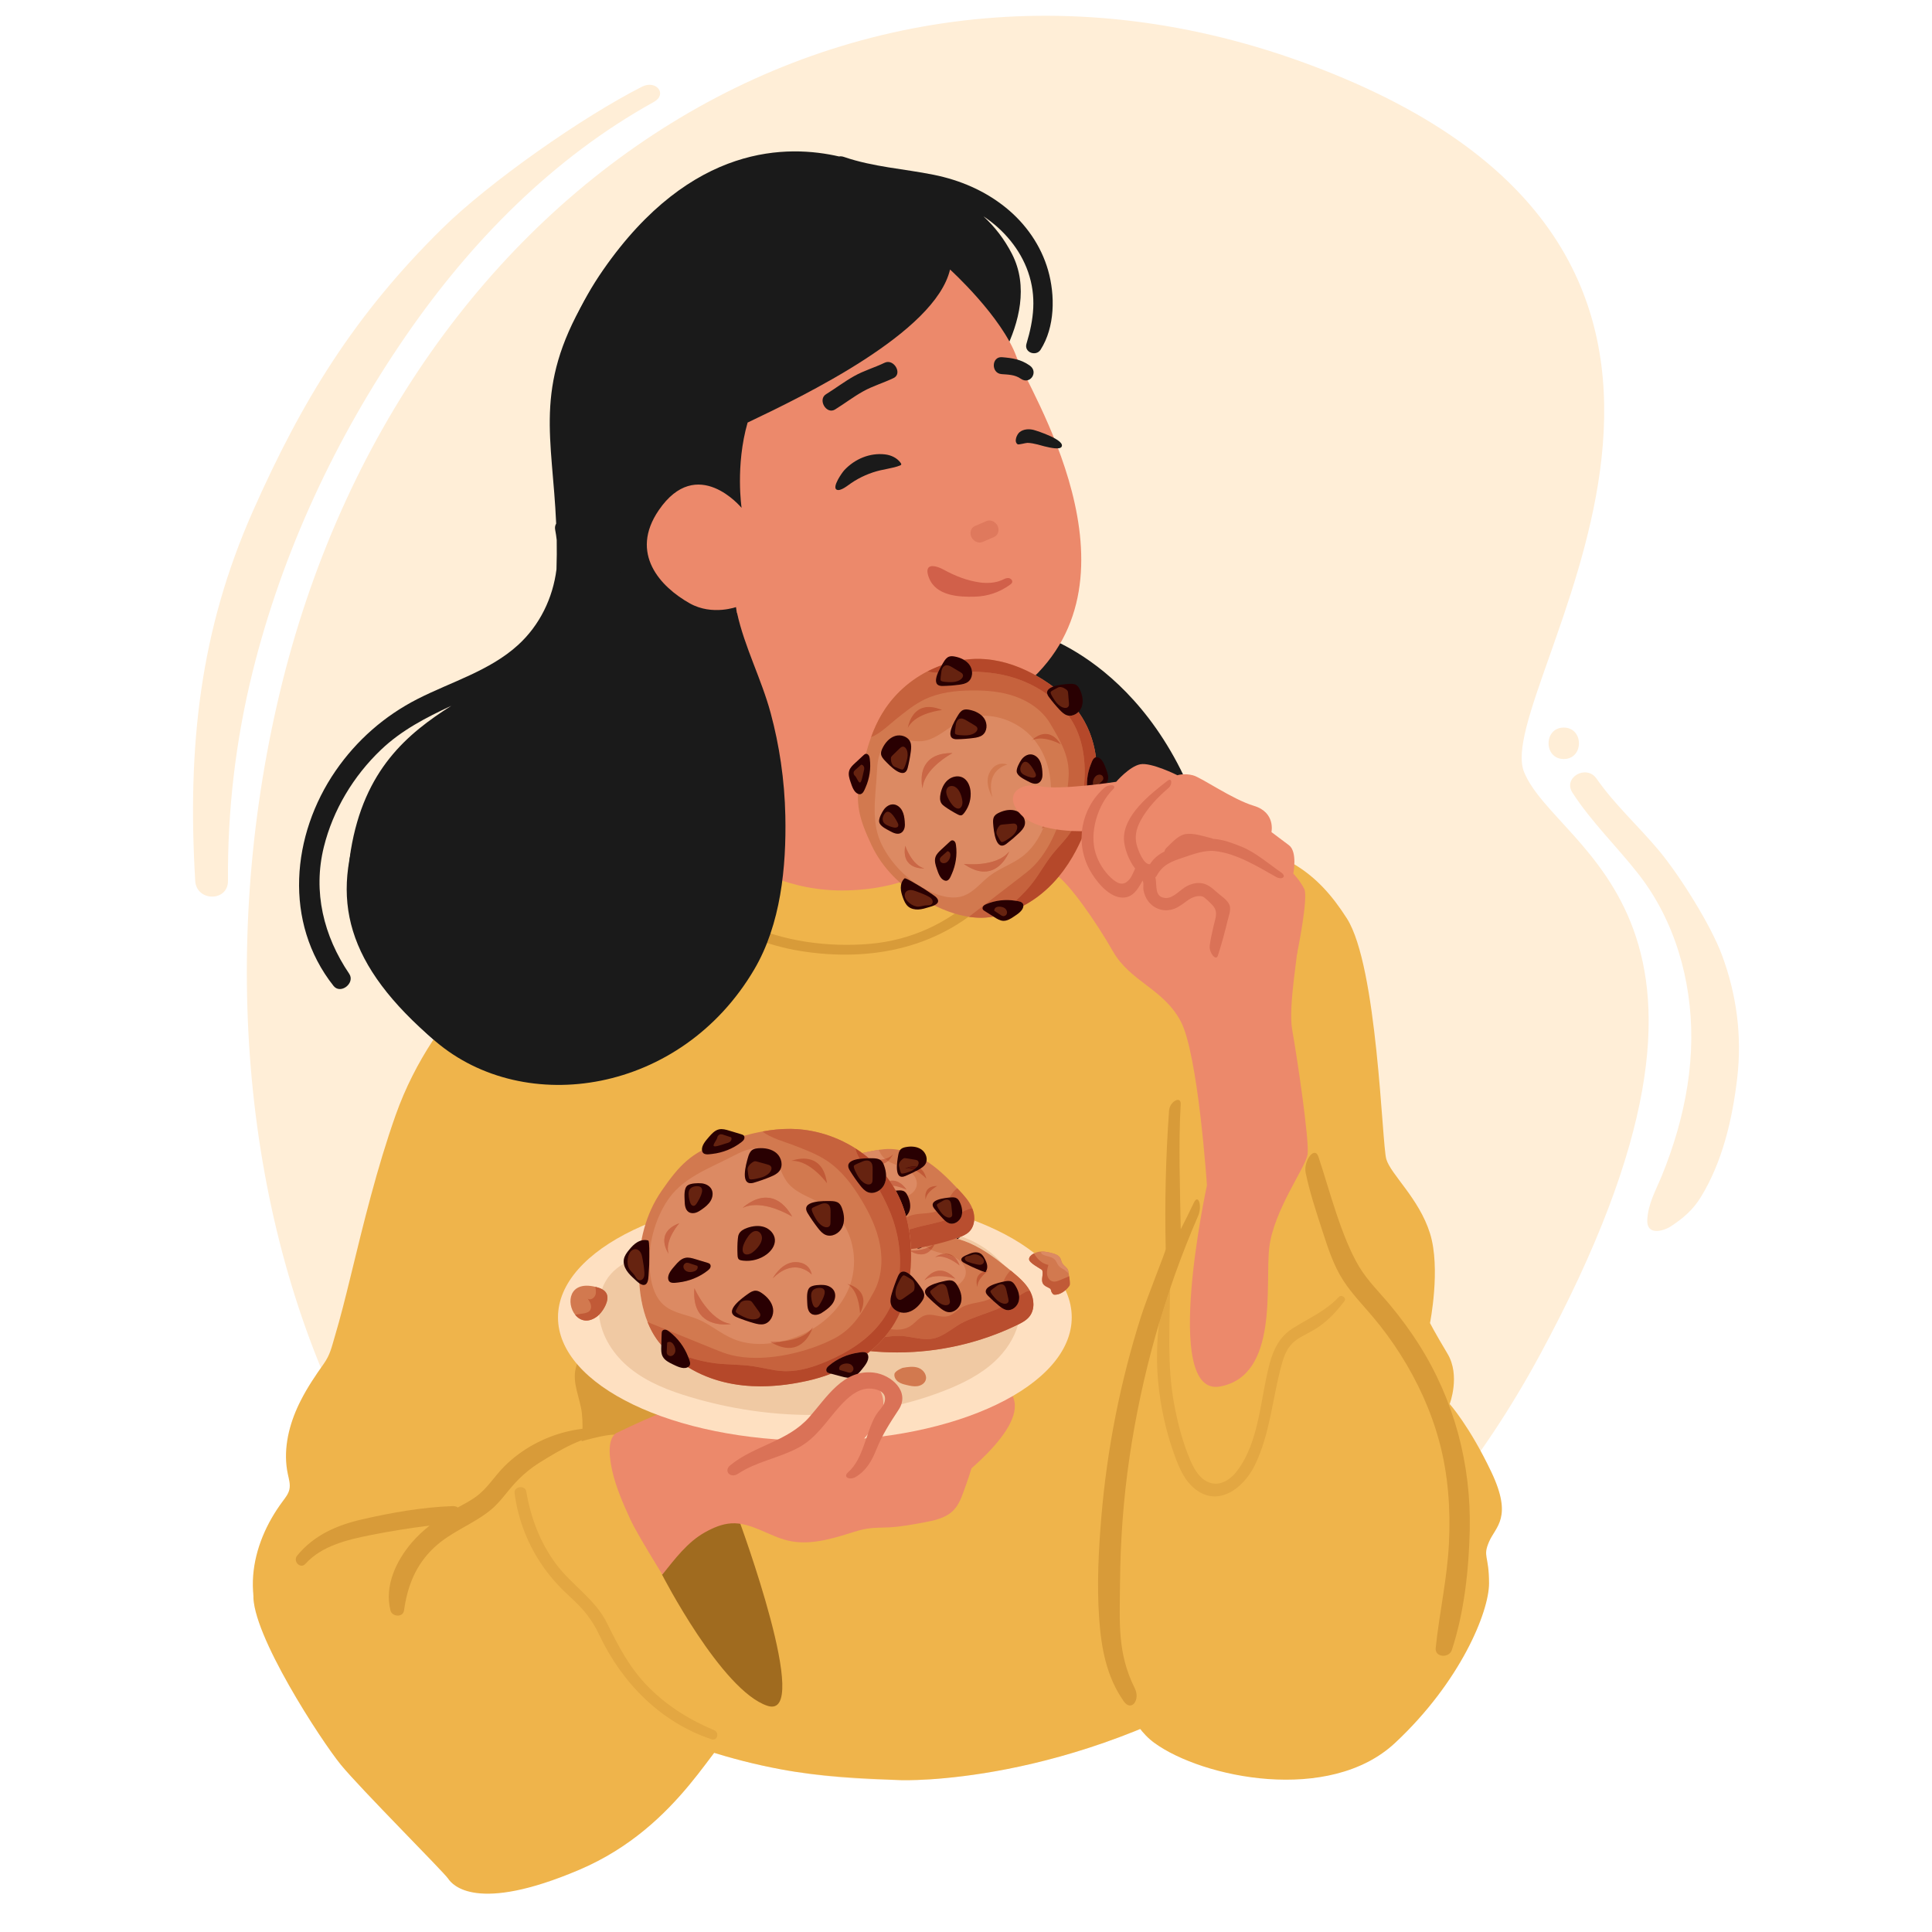 <?xml version="1.0" encoding="UTF-8" standalone="no"?><!DOCTYPE svg PUBLIC "-//W3C//DTD SVG 1.1//EN" "http://www.w3.org/Graphics/SVG/1.1/DTD/svg11.dtd"><svg width="100%" height="100%" viewBox="0 0 96 96" version="1.1" xmlns="http://www.w3.org/2000/svg" xmlns:xlink="http://www.w3.org/1999/xlink" xml:space="preserve" xmlns:serif="http://www.serif.com/" style="fill-rule:evenodd;clip-rule:evenodd;stroke-linejoin:round;stroke-miterlimit:2;"><path d="M77.702,36.153c1.006,-0 1.007,1.563 -0,1.563c-1.006,-0 -1.007,-1.563 -0,-1.563Z" style="fill:#ffeed7;fill-rule:nonzero;"/><path d="M79.332,38.69c0.903,1.299 2.088,2.362 3.099,3.573c1.027,1.23 2.577,3.695 3.134,5.198c0.729,1.967 1,4.021 0.756,6.107c-0.237,2.031 -0.733,4.178 -1.819,5.933c-0.388,0.627 -0.868,1.033 -1.469,1.429c-0.383,0.252 -1.219,0.48 -1.181,-0.312c0.038,-0.804 0.423,-1.465 0.722,-2.193c0.295,-0.721 0.552,-1.458 0.768,-2.207c0.431,-1.499 0.687,-3.04 0.698,-4.601c0.02,-2.921 -0.824,-5.892 -2.643,-8.207c-1.067,-1.359 -2.318,-2.563 -3.262,-4.021c-0.49,-0.756 0.694,-1.423 1.197,-0.699Z" style="fill:#ffeed7;fill-rule:nonzero;"/><path d="M12.557,25.419c2.454,-5.542 5.065,-9.774 9.394,-14.043c2.359,-2.327 6.99,-5.568 9.951,-7.068c0.701,-0.356 1.282,0.373 0.585,0.759c-5.002,2.77 -9.087,6.929 -12.313,11.611c-3.488,5.062 -6.142,10.738 -7.623,16.711c-0.842,3.399 -1.25,6.876 -1.223,10.377c0.008,1.05 -1.566,1.046 -1.628,0c-0.398,-6.721 0.245,-12.446 2.857,-18.347Z" style="fill:#ffeed7;fill-rule:nonzero;"/><path d="M44.758,88.454c0,0 19.887,0.761 31.732,-21.082c11.844,-21.842 0.869,-24.993 -0.761,-29.014c-1.63,-4.021 14.67,-24.451 -8.911,-34.448c-23.581,-9.998 -46.836,4.999 -52.922,30.536c-6.085,25.537 4.999,54.008 30.862,54.008Z" style="fill:#ffeed7;fill-rule:nonzero;"/><path d="M16.68,38.295c1.044,-1.515 2.427,-2.725 4.065,-3.562c1.672,-0.853 3.592,-1.399 5.002,-2.688c1.072,-0.979 1.727,-2.333 1.904,-3.754c0.017,-0.509 0.02,-0.994 0.012,-1.456c-0.019,-0.171 -0.044,-0.341 -0.077,-0.51c-0.024,-0.12 0,-0.224 0.05,-0.309c-0.187,-4.28 -1.111,-6.724 1.415,-11.089c3.063,-5.292 16.499,0.674 16.499,0.674l6.072,15.927c0,-0 6.703,1.857 8.796,11.844c0.887,4.229 -31.875,12.695 -31.875,12.695c0,-0 -12.544,-5.112 -11.113,-13.805c0.665,-4.039 2.829,-5.813 4.995,-7.191c-1.253,0.585 -2.469,1.208 -3.493,2.184c-1.368,1.304 -2.385,2.992 -2.84,4.83c-0.552,2.229 -0.011,4.426 1.26,6.301c0.312,0.46 -0.429,1.046 -0.78,0.602c-2.495,-3.153 -2.091,-7.502 0.108,-10.693Z" style="fill:#1a1a1a;fill-rule:nonzero;"/><path d="M19.656,55.419c1.956,-5.542 6.412,-8.585 6.412,-8.585l23.472,-7.607l11.301,3.912l3.586,25.755l-2.229,14.169c-9.097,5.71 -17.44,5.391 -17.44,5.391c-2.014,-0.077 -3.991,-0.168 -5.979,-0.541c-2.47,-0.463 -4.881,-1.24 -7.147,-2.329c-1.092,-0.525 -2.151,-1.121 -3.166,-1.783c-0.486,-0.317 -0.821,-0.556 -1.388,-0.648c-0.569,-0.093 -1.131,-0.627 -1.72,-0.518c-0.316,0.058 -0.558,0.305 -0.797,0.52c-1.207,1.081 -2.863,1.592 -4.482,1.564c-1.619,-0.029 -3.203,-0.565 -4.612,-1.365c-0.626,-0.356 -1.23,-0.77 -1.708,-1.309c-0.893,-1.007 -1.281,-2.408 -1.18,-3.75c0.103,-1.342 0.668,-2.624 1.473,-3.703c0.133,-0.179 0.278,-0.361 0.327,-0.58c0.057,-0.253 -0.022,-0.513 -0.077,-0.767c-0.235,-1.098 0.005,-2.256 0.464,-3.282c0.058,-0.13 0.12,-0.258 0.185,-0.385c0.323,-0.636 0.722,-1.229 1.135,-1.81c0.319,-0.451 0.387,-0.808 0.541,-1.326c0.291,-0.975 0.536,-1.96 0.777,-2.948c0.661,-2.717 1.32,-5.436 2.252,-8.075Z" style="fill:#efb44b;fill-rule:nonzero;"/><path d="M28.913,70.226c-0.08,-0.742 -0.497,-1.509 -0.301,-2.252c0.209,-0.795 0.531,-1.55 0.705,-2.361c0.186,-0.877 0.274,-1.763 0.286,-2.66c0.008,-0.603 0.801,-0.749 0.811,-0.145c0.03,1.787 4.563,5.263 4.021,6.956c-0.133,0.414 -0.848,0.999 -0.761,1.412c0.084,0.399 -0.786,0.136 -0.761,0.543c0.053,0.84 -2.9,0.572 -3.185,1.371c-0.226,0.637 -1.124,0.383 -1.007,-0.278c0.155,-0.872 0.288,-1.696 0.192,-2.586Z" style="fill:#d89b39;fill-rule:nonzero;"/><path d="M29.974,13.406c4.397,-6.327 9.22,-6.204 11.716,-5.632c0.074,-0.013 0.157,-0.007 0.249,0.025c1.451,0.499 2.962,0.585 4.456,0.886c1.314,0.266 2.539,0.788 3.584,1.633c0.99,0.801 1.747,1.881 2.099,3.109c0.357,1.248 0.346,2.821 -0.371,3.949c-0.227,0.356 -0.832,0.135 -0.702,-0.296c0.365,-1.212 0.506,-2.337 0.081,-3.564c-0.39,-1.126 -1.203,-2.088 -2.187,-2.746c-0.008,-0.005 -0.017,-0.01 -0.025,-0.015c0.548,0.508 1.028,1.117 1.41,1.861c1.663,3.237 -1.942,7.248 -1.942,7.248c0,0 -8.712,16.828 -11.765,14.347c-9.022,-7.336 -11.206,-14.18 -6.603,-20.805Z" style="fill:#1a1a1a;fill-rule:nonzero;"/><path d="M37.388,39.173c-0,0 -4.68,0.379 -4.386,1.892c0.294,1.514 1.488,3.51 3.929,4.712c2.44,1.202 8.035,1.812 11.253,-1.063c3.218,-2.875 3.541,-5.038 3.541,-5.038c-0,-0 0.849,-1.417 -4.338,-1.025c-5.186,0.393 -9.999,0.522 -9.999,0.522Z" style="fill:#efb44b;fill-rule:nonzero;"/><path d="M37.401,39.68c0,-0 -2.406,0.064 -2.386,0.824c0.02,0.76 0.411,1.13 0.801,1.5c0.39,0.37 2.163,0.322 2.163,0.322l11.613,-1.832c-0,-0 0.743,-0.654 -0.03,-1.14c-0.774,-0.487 -12.161,0.326 -12.161,0.326Z" style="fill:#1a1a1a;fill-rule:nonzero;"/><path d="M51.72,39.759c-1.481,3.71 -4.337,6.781 -8.503,7.141c-4.069,0.352 -9.007,-1.148 -10.018,-5.596c-0.053,-0.232 -0.453,-0.172 -0.418,0.068c0.496,3.416 3.849,5.376 6.986,5.881c3.542,0.57 7.051,-0.151 9.602,-2.777c1.246,-1.283 2.199,-2.86 2.809,-4.538c0.094,-0.261 -0.354,-0.439 -0.458,-0.179Z" style="fill:#d89b39;fill-rule:nonzero;"/><path d="M35.816,42.004c1.17,1.109 3.485,2.315 6.271,2.24c2.914,-0.078 5.166,-1.152 7.505,-3.75c-0.03,-0.039 -2.153,-3.637 -2.117,-7.492c0.008,-0.873 -0.193,-1.463 -0.193,-1.463l-10.88,-2.396c0,0 2.026,11.016 -0.586,12.861Z" style="fill:#ec896b;fill-rule:nonzero;"/><path d="M50.52,17.76c0.546,1.533 6.588,10.858 0.532,16.176c-3.523,3.094 -12.091,1.407 -14.418,-3.79c0,-0 -1.227,0.469 -2.357,-0.164c-1.457,-0.815 -3.016,-2.473 -1.545,-4.628c1.912,-2.801 4.117,-0.117 4.117,-0.117c-0,-0 -0.316,-2.103 0.299,-4.24c2.796,-1.332 9.325,-4.474 10.059,-7.605c-0,0 2.594,2.351 3.313,4.368Z" style="fill:#ec896b;fill-rule:nonzero;"/><path d="M48.683,26.959c0.047,-0 0.094,-0.009 0.138,-0.028c0.192,-0.083 0.385,-0.166 0.578,-0.249c0.194,-0.084 0.276,-0.333 0.173,-0.548c-0.079,-0.165 -0.25,-0.272 -0.414,-0.272c-0.048,0 -0.095,0.009 -0.138,0.028c-0.193,0.083 -0.385,0.166 -0.578,0.249c-0.195,0.084 -0.277,0.332 -0.173,0.548c0.078,0.165 0.25,0.272 0.414,0.272Z" style="fill:#df795d;fill-rule:nonzero;"/><path d="M43.956,18.025c-0.495,0.239 -1.03,0.391 -1.508,0.66c-0.486,0.272 -0.93,0.611 -1.403,0.904c-0.426,0.264 0.017,1.025 0.448,0.758c0.472,-0.292 0.915,-0.634 1.402,-0.904c0.48,-0.267 1.014,-0.42 1.508,-0.659c0.455,-0.22 0.008,-0.979 -0.447,-0.759Z" style="fill:#1a1a1a;fill-rule:nonzero;"/><path d="M51.166,18.162c-0.445,-0.312 -0.878,-0.372 -1.376,-0.413c-0.522,-0.044 -0.557,0.795 -0.028,0.84c0.329,0.027 0.663,0.021 0.961,0.23c0.456,0.321 0.902,-0.334 0.443,-0.657Z" style="fill:#1a1a1a;fill-rule:nonzero;"/><path d="M46.59,28.175c0.097,0.031 0.2,0.077 0.297,0.13c0.575,0.316 1.171,0.551 1.824,0.639c0.341,0.046 0.754,0.024 1.067,-0.118c0.102,-0.047 0.206,-0.107 0.318,-0.104c0.112,0.003 0.231,0.107 0.197,0.214c-0.017,0.053 -0.063,0.089 -0.108,0.121c-0.526,0.376 -1.096,0.571 -1.737,0.591c-0.808,0.026 -1.933,-0.041 -2.283,-0.924c-0.231,-0.583 0.064,-0.665 0.425,-0.549Z" style="fill:#d1604a;fill-rule:nonzero;"/><path d="M44.118,23.291c-0.123,0.025 -0.247,0.048 -0.37,0.077c-0.516,0.121 -1.012,0.338 -1.453,0.637c-0.15,0.1 -0.532,0.427 -0.724,0.326c-0.236,-0.124 0.263,-0.841 0.386,-0.972c0.523,-0.558 1.269,-0.868 2.022,-0.78c0.302,0.035 0.603,0.176 0.779,0.428c0.017,0.025 0.034,0.056 0.02,0.083c-0.009,0.019 -0.029,0.029 -0.049,0.037c-0.197,0.078 -0.403,0.123 -0.611,0.164Z" style="fill:#1a1a1a;fill-rule:nonzero;"/><path d="M52.404,22.274c-0.318,-0.029 -0.748,-0.164 -0.852,-0.189c-0.162,-0.039 -0.329,-0.076 -0.496,-0.079c-0.087,-0.002 -0.438,0.103 -0.489,0.071c-0.198,-0.126 -0.044,-0.492 0.1,-0.607c0.184,-0.148 0.465,-0.166 0.686,-0.109c0.199,0.051 1.614,0.515 1.391,0.848c-0.046,0.068 -0.178,0.08 -0.34,0.065Z" style="fill:#1a1a1a;fill-rule:nonzero;"/><path d="M38.803,37.893c-0.121,-0.831 -0.291,-1.654 -0.51,-2.464c-0.456,-1.69 -1.292,-3.263 -1.669,-4.97l-10.308,3.306c0,0 -6.648,2.587 -8.301,6.744c-1.652,4.156 -0.825,7.445 3.626,11.235c4.45,3.79 12.2,2.608 15.837,-3.574c1.32,-2.244 1.598,-5.083 1.545,-7.637c-0.019,-0.884 -0.092,-1.766 -0.22,-2.64Z" style="fill:#1a1a1a;fill-rule:nonzero;"/><path d="M60.19,58.353c-0,-0 -3.478,7.607 -4.456,14.453c-0.978,6.846 -0.761,12.062 1.63,13.801c2.391,1.738 8.693,3.042 11.954,0c3.26,-3.043 4.672,-6.521 4.672,-7.933c0,-1.413 -0.326,-1.304 0,-2.065c0.326,-0.76 1.195,-1.195 0.109,-3.477c-1.086,-2.282 -2.065,-3.368 -2.065,-3.368c0,-0 0.544,-1.414 -0.109,-2.5c-0.651,-1.087 -0.869,-1.522 -0.869,-1.522c0,0 0.544,-2.716 0,-4.455c-0.543,-1.739 -1.956,-2.934 -2.173,-3.695c-0.218,-0.761 -0.435,-9.563 -1.956,-11.953c-1.522,-2.391 -3.137,-3.345 -6.241,-3.9c-3.105,-0.556 0.046,10.637 0.046,10.637l-0.542,5.977Z" style="fill:#efb44b;fill-rule:nonzero;"/><path d="M54.726,75.371c0.285,-3.38 0.942,-6.72 1.97,-9.953c0.318,-1.001 1.231,-3.239 1.228,-3.353c-0.053,-2.298 0.001,-4.595 0.167,-6.887c0.032,-0.447 0.604,-0.756 0.577,-0.303c-0.116,1.966 -0.032,4.237 0.003,6.204c0.23,-0.449 0.45,-0.889 0.649,-1.313c0.226,-0.482 0.423,0.171 0.216,0.646c-1.662,3.831 -2.806,7.88 -3.413,12.012c-0.304,2.068 -0.454,4.162 -0.47,6.253c-0.014,1.943 -0.143,3.455 0.733,5.213c0.29,0.583 -0.172,1.178 -0.544,0.652c-0.867,-1.231 -1.123,-2.66 -1.226,-4.133c-0.115,-1.673 -0.031,-3.37 0.11,-5.038Z" style="fill:#d89b39;fill-rule:nonzero;"/><path d="M65.514,57.484c0.54,1.62 1.131,3.975 2.02,5.456c0.431,0.718 1.043,1.306 1.574,1.949c0.498,0.603 0.963,1.234 1.383,1.893c1.769,2.783 2.615,5.98 2.539,9.27c-0.045,1.951 -0.276,4.08 -0.891,5.94c-0.136,0.411 -0.85,0.374 -0.8,-0.108c0.182,-1.748 0.574,-3.451 0.659,-5.214c0.082,-1.698 -0.038,-3.4 -0.482,-5.044c-0.413,-1.531 -1.077,-2.98 -1.925,-4.317c-0.42,-0.665 -0.886,-1.299 -1.394,-1.898c-0.497,-0.586 -1.036,-1.142 -1.454,-1.79c-0.489,-0.756 -0.765,-1.632 -1.041,-2.482c-0.305,-0.937 -0.622,-1.891 -0.823,-2.856c-0.123,-0.591 0.444,-1.374 0.635,-0.799Z" style="fill:#d89b39;fill-rule:nonzero;"/><path d="M59.972,58.896c-0,0 -0.435,-6.52 -1.304,-8.15c-0.869,-1.63 -2.5,-1.956 -3.368,-3.477c-0.87,-1.522 -2.174,-3.369 -2.827,-3.804c-0.651,-0.434 -2.716,-0.326 -3.042,-1.63c-0.326,-1.304 1.847,-2.499 4.781,-0.217c2.935,2.282 9.455,1.739 9.455,1.739c-0,-0 0.869,2.173 0.869,3.042c0,0.87 -0.544,3.586 -0.326,4.782c0.217,1.195 0.87,5.542 0.761,6.194c-0.109,0.652 -1.684,2.771 -1.902,4.618c-0.217,1.847 0.489,6.357 -2.445,6.901c-2.934,0.543 -0.652,-9.998 -0.652,-9.998Z" style="fill:#ec896b;fill-rule:nonzero;"/><path d="M60.36,74.356c0.841,-0 1.612,-0.759 2.006,-1.579c0.736,-1.533 0.857,-3.24 1.289,-4.864c0.107,-0.404 0.24,-0.832 0.538,-1.14c0.274,-0.281 0.647,-0.44 0.984,-0.629c0.687,-0.383 1.153,-0.872 1.625,-1.488c0.092,-0.121 -0.036,-0.261 -0.162,-0.261c-0.04,0 -0.08,0.015 -0.112,0.049c-0.66,0.705 -1.506,1.06 -2.3,1.565c-0.642,0.41 -0.947,1.027 -1.141,1.748c-0.466,1.734 -0.497,3.857 -1.623,5.339c-0.26,0.343 -0.641,0.628 -1.057,0.628c-0.141,-0 -0.287,-0.034 -0.432,-0.108c-0.429,-0.219 -0.672,-0.685 -0.851,-1.109c-0.371,-0.883 -0.616,-1.832 -0.787,-2.773c-0.347,-1.91 -0.218,-3.783 -0.195,-5.707c-0.197,0.581 -0.382,1.166 -0.557,1.755c-0.14,1.275 -0.133,2.483 0.084,3.835c0.134,0.832 0.333,1.652 0.608,2.447c0.231,0.666 0.488,1.389 1.035,1.864c0.348,0.301 0.704,0.428 1.048,0.428Z" style="fill:#e3a742;fill-rule:nonzero;"/><path d="M57.585,65.782c0.175,-0.589 0.36,-1.174 0.557,-1.755c0,-0.015 0,-0.029 0.001,-0.044c0.001,-0.081 -0.021,-0.116 -0.052,-0.116c-0.087,0 -0.253,0.242 -0.292,0.463c-0.09,0.5 -0.161,0.981 -0.214,1.452Z" style="fill:#d89b39;fill-rule:nonzero;"/><path d="M50.409,69.655c0.326,1.739 -3.586,4.455 -3.586,4.455l-0,-5.76c-0,0 3.26,-0.434 3.586,1.305Z" style="fill:#ec896b;fill-rule:nonzero;"/><path d="M15.961,76.392c-0,-0 5.434,-1.196 7.064,-0.978c-0,0 2.173,-1.522 2.608,-2.282c0.435,-0.761 4.021,-1.847 4.89,-1.847c0.869,-0 8.163,13.353 8.163,13.353c-0,-0 -1.1,1.1 -2.078,1.317c-0.978,0.217 -2.716,4.782 -7.824,6.954c-5.108,2.174 -6.303,0.761 -6.52,0.435c-0.218,-0.326 -4.346,-4.455 -5.325,-5.65c-0.978,-1.196 -4.455,-6.52 -4.347,-8.476c0.109,-1.957 3.369,-2.826 3.369,-2.826Z" style="fill:#efb44b;fill-rule:nonzero;"/><path d="M36.717,75.523c0,-0 3.695,9.997 1.412,9.236c-2.281,-0.76 -5.234,-6.52 -5.234,-6.52l1.974,-3.585l1.848,0.869Z" style="fill:#a06b1f;fill-rule:nonzero;"/><path d="M31.32,75.496c-0.354,-0.776 -0.711,-1.578 -0.898,-2.414c-0.101,-0.449 -0.306,-1.551 0.195,-1.87c1.944,-0.941 3.917,-1.758 4.98,-1.801c2.563,-0.104 5.315,0.976 6.374,0.96c1.059,-0.017 2.624,-1.631 3.014,-1.086c0.235,-0.092 0.362,-0.237 0.558,-0.396c0.195,-0.159 0.475,-0.275 0.694,-0.15c0.089,0.051 0.155,0.135 0.246,0.184c0.245,0.128 0.535,-0.053 0.813,-0.057c0.361,-0.004 0.663,0.311 0.765,0.658c0.103,0.346 0.051,0.717 -0.001,1.075c0.28,-0.06 0.443,0.311 0.459,0.597c0.055,0.981 -0.283,1.937 -0.617,2.861c-0.127,0.353 -0.261,0.717 -0.522,0.986c-0.38,0.392 -0.953,0.51 -1.49,0.61c-0.573,0.105 -1.148,0.212 -1.729,0.241c-0.356,0.018 -0.714,0.007 -1.065,0.062c-0.299,0.046 -0.589,0.139 -0.878,0.23c-0.989,0.31 -2.038,0.601 -3.048,0.369c-0.967,-0.224 -1.835,-0.916 -2.825,-0.861c-0.466,0.026 -0.906,0.218 -1.314,0.445c-0.875,0.487 -1.49,1.32 -2.118,2.1c0,0 -1.266,-2.028 -1.593,-2.743Z" style="fill:#ec896b;fill-rule:nonzero;"/><path d="M14.769,77.293c0.838,-1.014 1.958,-1.506 3.223,-1.796c1.458,-0.335 3.005,-0.607 4.502,-0.66c0.105,-0.004 0.189,0.023 0.253,0.069c0.3,-0.16 0.599,-0.321 0.876,-0.516c0.575,-0.401 0.943,-1.033 1.433,-1.523c0.43,-0.43 0.928,-0.799 1.461,-1.091c1.079,-0.591 2.28,-0.871 3.507,-0.825c0.506,0.019 0.683,0.327 0.173,0.334c-1.125,0.012 -2.404,0.781 -3.361,1.375c-0.474,0.295 -0.904,0.656 -1.279,1.07c-0.399,0.439 -0.729,0.939 -1.194,1.315c-0.874,0.705 -1.954,1.065 -2.786,1.847c-0.919,0.862 -1.33,1.909 -1.502,3.136c-0.049,0.352 -0.593,0.312 -0.671,0c-0.309,-1.222 0.271,-2.455 1.055,-3.376c0.266,-0.31 0.567,-0.59 0.887,-0.845c-0.993,0.121 -1.982,0.28 -2.964,0.477c-1.129,0.225 -2.4,0.53 -3.203,1.42c-0.254,0.281 -0.645,-0.127 -0.41,-0.411Z" style="fill:#d89b39;fill-rule:nonzero;"/><path d="M35.441,86.437c0.229,0 0.287,-0.365 0.043,-0.466c-1.195,-0.497 -2.293,-1.179 -3.215,-2.095c-0.95,-0.942 -1.516,-2.022 -2.098,-3.208c-0.598,-1.22 -1.778,-1.91 -2.567,-2.986c-0.783,-1.069 -1.233,-2.277 -1.455,-3.575c-0.025,-0.145 -0.149,-0.21 -0.276,-0.21c-0.161,-0 -0.328,0.105 -0.305,0.288c0.169,1.338 0.684,2.633 1.468,3.729c0.391,0.547 0.844,1.029 1.34,1.48c0.608,0.551 1.048,1.092 1.399,1.838c1.122,2.379 3.049,4.352 5.585,5.192c0.029,0.009 0.056,0.013 0.081,0.013Z" style="fill:#e3a742;fill-rule:nonzero;"/><g><path d="M50.94,34.592c0.007,-0.042 0.014,-0.085 0.003,-0.126c-0.01,-0.042 -0.041,-0.08 -0.083,-0.087c-0.033,-0.005 -0.065,0.009 -0.095,0.023c-0.125,0.057 -0.251,0.115 -0.376,0.173c-0.102,0.047 -0.208,0.097 -0.274,0.188c-0.084,0.115 -0.085,0.268 -0.083,0.41c0.002,0.145 -0.002,0.371 0.122,0.474c0.132,0.11 0.239,-0.036 0.328,-0.134c0.232,-0.258 0.394,-0.579 0.458,-0.921Z" style="fill:#290002;fill-rule:nonzero;"/><path d="M45.896,35.65c0.112,-0.102 0.27,-0.164 0.415,-0.123c0.142,0.04 0.243,0.172 0.283,0.314c0.04,0.141 0.028,0.292 0.009,0.437c-0.012,0.086 -0.027,0.172 -0.065,0.249c-0.038,0.078 -0.104,0.146 -0.187,0.168c-0.148,0.039 -0.29,-0.07 -0.404,-0.172c-0.114,-0.102 -0.352,-0.279 -0.334,-0.455c0.014,-0.136 0.19,-0.334 0.283,-0.418Z" style="fill:#290002;fill-rule:nonzero;"/><path d="M46.334,33.952c0.011,-0.037 0.022,-0.075 0.017,-0.113c-0.005,-0.039 -0.029,-0.077 -0.066,-0.087c-0.029,-0.009 -0.059,0 -0.088,0.01c-0.119,0.038 -0.238,0.076 -0.356,0.114c-0.097,0.032 -0.198,0.065 -0.268,0.14c-0.087,0.094 -0.105,0.231 -0.118,0.359c-0.014,0.131 -0.043,0.333 0.058,0.44c0.106,0.113 0.218,-0.006 0.309,-0.085c0.237,-0.207 0.417,-0.478 0.512,-0.778Z" style="fill:#290002;fill-rule:nonzero;"/><path d="M51.796,33.754c0.843,0.528 1.602,1.219 2.086,2.088c0.8,1.434 0.768,3.218 0.263,4.78c-0.447,1.385 -1.582,4.124 -4.584,4.878l-0.021,0.005c-0.269,0.067 -0.737,0.15 -1.398,0.051c-0.597,-0.09 -1.351,-0.328 -2.257,-0.859c-1.108,-0.651 -2.035,-1.545 -2.582,-2.709c-0.6,-1.276 -0.847,-2.095 -0.545,-3.441c0.152,-0.673 0.307,-1.316 0.528,-1.923c0.299,-0.822 0.718,-1.578 1.41,-2.258c0.412,-0.404 0.887,-0.746 1.402,-1.01c0.888,-0.457 1.892,-0.682 2.885,-0.6c1.002,0.084 1.962,0.466 2.813,0.998Z" style="fill:#d2794f;fill-rule:nonzero;"/><path d="M53.282,41.22c-0.025,0.042 -0.05,0.083 -0.076,0.123c-0.258,0.394 -0.606,0.72 -0.9,1.088c-0.356,0.446 -0.63,0.952 -0.976,1.406c-0.255,0.336 -0.547,0.639 -0.86,0.922c-0.009,-0.001 -0.018,-0.003 -0.027,-0.004c-0.478,-0.075 -0.977,-0.02 -1.424,0.166c-0.055,0.022 -0.111,0.048 -0.151,0.092c-0.009,0.01 -0.017,0.021 -0.024,0.032c-0.024,0.041 -0.033,0.09 -0.014,0.132c0.019,0.042 0.06,0.069 0.099,0.093c0.145,0.091 0.29,0.183 0.435,0.274c-0.279,0.053 -0.688,0.092 -1.222,0.012c0.862,-0.664 1.725,-1.326 2.587,-1.989c0.223,-0.171 0.445,-0.342 0.642,-0.542c0.255,-0.259 0.486,-0.573 0.689,-0.919c0.617,-1.055 0.984,-2.42 1.04,-3.525c0.051,-1.004 -0.403,-1.759 -0.914,-2.625c-0.378,-0.64 -1.024,-1.093 -1.725,-1.344c-0.7,-0.251 -1.454,-0.313 -2.198,-0.304c-0.79,0.009 -1.598,0.102 -2.311,0.442c-0.535,0.256 -0.99,0.638 -1.451,1.003c-0.218,0.172 -0.809,0.741 -1.215,0.871c0.14,-0.384 0.305,-0.753 0.512,-1.106c0.237,-0.405 0.529,-0.789 0.898,-1.152c0.412,-0.404 0.887,-0.746 1.402,-1.01c0.13,0.051 0.311,0.069 0.508,0.069c-0.139,0.33 -0.185,0.669 0.23,0.662c0.275,-0.005 0.55,-0.026 0.822,-0.062c0.158,-0.021 0.321,-0.05 0.448,-0.147c0.05,-0.038 0.09,-0.085 0.12,-0.138c0.064,-0.107 0.087,-0.239 0.075,-0.369c0.402,0.012 0.805,0.039 1.203,0.102c0.909,0.143 1.805,0.497 2.545,1.039c0.014,0.038 0.037,0.078 0.07,0.122c0.164,0.221 0.34,0.432 0.528,0.632c0.109,0.116 0.228,0.232 0.38,0.279c0.022,0.006 0.045,0.011 0.067,0.015c0.155,0.217 0.29,0.45 0.4,0.697c0.435,0.974 0.469,2.084 0.334,3.142c-0.081,0.633 -0.225,1.273 -0.546,1.821Z" style="fill:#c6623d;fill-rule:nonzero;"/><path d="M53.287,42.581c-0.527,0.899 -1.299,1.82 -2.435,2.425c0.004,-0.199 -0.211,-0.222 -0.382,-0.247c0.313,-0.283 0.605,-0.586 0.86,-0.922c0.346,-0.454 0.62,-0.96 0.976,-1.406c0.294,-0.368 0.642,-0.694 0.9,-1.088c0.026,-0.04 0.051,-0.081 0.076,-0.123c0.321,-0.548 0.465,-1.188 0.546,-1.821c0.135,-1.058 0.101,-2.168 -0.334,-3.142c-0.11,-0.247 -0.245,-0.48 -0.4,-0.697c0.178,0.026 0.36,-0.052 0.492,-0.183c0.108,0.149 0.207,0.304 0.296,0.465c0.129,0.231 0.236,0.471 0.324,0.718c0.101,0.287 0.175,0.584 0.225,0.886c0.01,0.06 0.018,0.12 0.026,0.18c-0.068,0.011 -0.117,0.063 -0.156,0.128c-0.039,0.067 -0.067,0.148 -0.095,0.218c-0.182,0.449 -0.24,0.947 -0.161,1.426c0.01,0.058 0.022,0.118 0.055,0.167c0.034,0.049 0.093,0.085 0.152,0.074c0.045,-0.009 0.08,-0.043 0.113,-0.075c0.016,-0.016 0.033,-0.033 0.049,-0.049c-0.061,0.376 -0.153,0.748 -0.269,1.107c-0.168,0.521 -0.433,1.233 -0.858,1.959Zm-0.96,-8.463c-0.122,0.045 -0.222,0.104 -0.269,0.185c-0.034,0.058 -0.041,0.127 -0.009,0.209c-0.74,-0.542 -1.636,-0.896 -2.545,-1.039c-0.398,-0.063 -0.801,-0.09 -1.203,-0.102c-0.011,-0.108 -0.046,-0.214 -0.104,-0.304c-0.077,-0.118 -0.182,-0.21 -0.302,-0.281c0.36,-0.049 0.725,-0.06 1.088,-0.03c0.923,0.077 1.812,0.408 2.612,0.876c0.068,0.04 0.135,0.081 0.201,0.122c0.182,0.114 0.359,0.235 0.531,0.364Zm-5.721,-0.693c-0.197,-0 -0.378,-0.018 -0.508,-0.069c0.225,-0.116 0.458,-0.217 0.696,-0.302c-0.061,0.107 -0.132,0.238 -0.188,0.371Z" style="fill:#b5482a;fill-rule:nonzero;"/><path d="M51.599,41.632c-0.209,0.358 -0.475,0.68 -0.805,0.93c-0.498,0.378 -1.114,0.575 -1.611,0.953c-0.442,0.337 -0.793,0.817 -1.317,1.001c-0.488,0.172 -1.033,0.046 -1.511,-0.155c-1.06,-0.446 -1.95,-1.275 -2.49,-2.289c-0.626,-1.173 -0.352,-2.452 -0.29,-3.737c0.018,-0.379 0.062,-0.803 0.246,-1.117c0.013,-0.022 0.027,-0.045 0.042,-0.066c-0.005,0.01 -0.01,0.02 -0.015,0.03c-0.042,0.088 -0.079,0.183 -0.07,0.281c0.012,0.126 0.099,0.232 0.186,0.324c0.205,0.216 0.852,0.901 1.086,0.5c0.021,-0.036 0.039,-0.081 0.053,-0.136c0.067,-0.267 0.118,-0.537 0.154,-0.81c0.021,-0.157 0.035,-0.323 -0.025,-0.47c-0.011,-0.026 -0.024,-0.051 -0.039,-0.074c0.207,0.025 0.416,0.049 0.617,0.03c0.57,-0.054 1.026,-0.44 1.512,-0.759c-0.139,0.331 -0.187,0.671 0.23,0.664c0.274,-0.005 0.549,-0.025 0.821,-0.062c0.158,-0.021 0.322,-0.05 0.448,-0.147c0.05,-0.038 0.09,-0.085 0.12,-0.137c0.116,-0.198 0.099,-0.475 -0.029,-0.674c-0.035,-0.053 -0.075,-0.101 -0.12,-0.144c0.949,-0.033 1.932,0.407 2.559,1.143c-0.062,0.05 -0.096,0.088 -0.096,0.088c0.04,-0.022 0.081,-0.04 0.124,-0.054c0.021,0.026 0.042,0.052 0.062,0.078c0.529,0.685 0.777,1.544 0.782,2.414c-0.034,-0.045 -0.058,-0.069 -0.058,-0.069c0.024,0.051 0.043,0.104 0.058,0.159c-0.006,0.481 -0.085,0.963 -0.232,1.419c-0.066,0.142 -0.13,0.257 -0.173,0.331c-0.035,0.059 -0.056,0.092 -0.056,0.092c0.032,-0.017 0.063,-0.035 0.093,-0.053c-0.074,0.178 -0.159,0.351 -0.256,0.516Zm-3.707,1.297c1.208,0.841 1.869,0.079 2.126,-0.359c0.087,-0.148 0.127,-0.26 0.127,-0.26c-0.642,0.805 -2.253,0.619 -2.253,0.619Zm1.508,-2.355c-0.061,0.104 -0.06,0.235 -0.05,0.356c0.028,0.323 0.117,1.41 0.663,0.995c0.218,-0.166 0.427,-0.345 0.626,-0.535c0.081,-0.078 0.163,-0.162 0.219,-0.258c0.023,-0.039 0.042,-0.081 0.055,-0.125c0.084,-0.287 -0.127,-0.602 -0.406,-0.708c-0.28,-0.106 -0.599,-0.043 -0.869,0.086c-0.088,0.042 -0.176,0.094 -0.23,0.175c-0.003,0.005 -0.006,0.01 -0.008,0.014Zm1.284,-2.715c-0.085,0.146 -0.179,0.351 -0.164,0.484c0.026,0.221 0.367,0.373 0.536,0.467c0.168,0.093 0.372,0.188 0.543,0.099c0.056,-0.029 0.101,-0.077 0.134,-0.132c0.022,-0.039 0.039,-0.081 0.049,-0.125c0.026,-0.105 0.02,-0.215 0.011,-0.323c-0.016,-0.185 -0.043,-0.373 -0.131,-0.535c-0.088,-0.163 -0.248,-0.297 -0.433,-0.308c-0.189,-0.01 -0.367,0.11 -0.476,0.265c-0.02,0.029 -0.044,0.066 -0.069,0.108Zm-4.155,4.629c-0.019,0.032 -0.035,0.066 -0.046,0.102c-0.062,0.188 0.003,0.391 0.067,0.579c0.066,0.191 0.158,0.493 0.368,0.576c0.139,0.056 0.222,-0.018 0.283,-0.122c0.036,-0.062 0.065,-0.135 0.093,-0.198c0.196,-0.442 0.272,-0.938 0.209,-1.419c-0.008,-0.059 -0.018,-0.119 -0.05,-0.169c-0.032,-0.051 -0.09,-0.088 -0.149,-0.079c-0.045,0.007 -0.082,0.04 -0.115,0.071c-0.142,0.131 -0.283,0.261 -0.424,0.392c-0.087,0.081 -0.177,0.166 -0.236,0.267Zm2.667,-4.147c-0.328,0.561 0.115,1.272 0.115,1.272c-0.137,-0.523 -0.064,-0.882 0.079,-1.127c0.237,-0.405 0.669,-0.496 0.669,-0.496c-0,-0 -0.513,-0.225 -0.856,0.338c-0.002,0.004 -0.004,0.008 -0.007,0.013Zm-2.3,0.664c-0.081,0.138 -0.134,0.294 -0.164,0.452c-0.031,0.158 -0.039,0.335 0.052,0.468c0.042,0.061 0.102,0.108 0.163,0.152c0.194,0.14 0.403,0.265 0.615,0.377c0.191,0.101 0.241,0.084 0.371,-0.089c0.033,-0.044 0.063,-0.09 0.091,-0.138c0.164,-0.279 0.237,-0.612 0.199,-0.934c-0.031,-0.263 -0.151,-0.537 -0.387,-0.657c-0.238,-0.12 -0.541,-0.049 -0.742,0.126c-0.08,0.069 -0.145,0.152 -0.198,0.243Zm-0.968,4.144c-0.628,-0.155 -0.947,-1.123 -0.947,-1.123c-0.215,1.219 0.947,1.123 0.947,1.123Zm0.107,-4.569c0.407,-0.695 1.294,-1.159 1.294,-1.159c-0.768,-0.008 -1.161,0.265 -1.356,0.598c-0.297,0.506 -0.134,1.151 -0.134,1.151c0.016,-0.21 0.089,-0.408 0.196,-0.59Zm-2.189,1.763c-0.085,0.146 -0.179,0.351 -0.163,0.483c0.026,0.222 0.366,0.374 0.535,0.468c0.168,0.093 0.372,0.188 0.543,0.099c0.057,-0.029 0.101,-0.077 0.134,-0.132c0.022,-0.039 0.039,-0.081 0.05,-0.125c0.026,-0.105 0.02,-0.215 0.01,-0.323c-0.015,-0.185 -0.043,-0.373 -0.131,-0.535c-0.088,-0.163 -0.248,-0.297 -0.433,-0.308c-0.189,-0.011 -0.367,0.11 -0.476,0.265c-0.02,0.029 -0.044,0.066 -0.069,0.108Z" style="fill:#dc8a63;fill-rule:nonzero;"/><path d="M47.606,35.538c0.066,-0.109 0.146,-0.22 0.265,-0.264c0.092,-0.034 0.194,-0.024 0.29,-0.006c0.293,0.056 0.588,0.193 0.751,0.444c0.163,0.251 0.146,0.629 -0.091,0.811c-0.126,0.097 -0.29,0.126 -0.448,0.147c-0.272,0.037 -0.547,0.057 -0.821,0.062c-0.686,0.012 -0.115,-0.918 0.054,-1.194Z" style="fill:#290002;fill-rule:nonzero;"/><path d="M48.54,36.311c-0.027,0.047 -0.071,0.088 -0.117,0.117c-0.142,0.087 -0.313,0.117 -0.48,0.113c-0.085,-0.002 -0.428,-0.004 -0.48,-0.078c-0.037,-0.052 0.02,-0.331 0.025,-0.409c0.006,-0.076 0.026,-0.157 0.064,-0.223c0.032,-0.054 0.076,-0.097 0.136,-0.117c0.116,-0.038 0.238,0.027 0.343,0.089c0.131,0.078 0.262,0.157 0.393,0.235c0.054,0.032 0.112,0.068 0.134,0.126c0.02,0.05 0.009,0.101 -0.018,0.147Z" style="fill:#662310;fill-rule:nonzero;"/><path d="M46.891,32.893c0.066,-0.109 0.146,-0.22 0.265,-0.264c0.092,-0.035 0.193,-0.024 0.289,-0.006c0.294,0.056 0.589,0.193 0.752,0.444c0.162,0.251 0.146,0.629 -0.091,0.811c-0.127,0.097 -0.29,0.126 -0.448,0.147c-0.272,0.036 -0.547,0.057 -0.822,0.062c-0.685,0.012 -0.114,-0.918 0.055,-1.194Z" style="fill:#290002;fill-rule:nonzero;"/><path d="M47.825,33.666c-0.028,0.047 -0.072,0.088 -0.118,0.116c-0.141,0.088 -0.313,0.118 -0.479,0.114c-0.086,-0.002 -0.428,-0.004 -0.48,-0.078c-0.037,-0.052 0.019,-0.331 0.025,-0.409c0.006,-0.076 0.025,-0.158 0.064,-0.223c0.031,-0.054 0.076,-0.097 0.136,-0.117c0.116,-0.038 0.238,0.027 0.343,0.089c0.131,0.078 0.262,0.156 0.393,0.234c0.054,0.032 0.112,0.068 0.134,0.127c0.02,0.05 0.009,0.101 -0.018,0.147Z" style="fill:#662310;fill-rule:nonzero;"/><path d="M43.964,37.787c-0.087,-0.092 -0.174,-0.198 -0.186,-0.324c-0.009,-0.098 0.028,-0.193 0.07,-0.281c0.131,-0.27 0.34,-0.518 0.625,-0.61c0.284,-0.092 0.645,0.022 0.759,0.299c0.06,0.147 0.046,0.313 0.025,0.47c-0.036,0.273 -0.087,0.543 -0.154,0.81c-0.167,0.665 -0.916,-0.128 -1.139,-0.364Z" style="fill:#290002;fill-rule:nonzero;"/><path d="M44.917,38.17c-0.02,0.035 -0.041,0.059 -0.062,0.067c-0.06,0.022 -0.314,-0.106 -0.388,-0.131c-0.131,-0.047 -0.19,-0.223 -0.198,-0.362c-0.003,-0.07 0,-0.107 0.021,-0.141c0.015,-0.026 0.039,-0.051 0.077,-0.087c0.109,-0.106 0.218,-0.212 0.328,-0.319c0.045,-0.043 0.095,-0.089 0.157,-0.096c0.107,-0.011 0.188,0.097 0.219,0.2c0.048,0.159 0.032,0.333 -0.015,0.492c-0.018,0.063 -0.075,0.268 -0.139,0.377Z" style="fill:#662310;fill-rule:nonzero;"/><path d="M49.35,40.93c-0.01,-0.126 -0.012,-0.263 0.058,-0.37c0.054,-0.081 0.142,-0.133 0.23,-0.175c0.27,-0.129 0.589,-0.192 0.869,-0.086c0.279,0.106 0.49,0.421 0.406,0.708c-0.045,0.152 -0.16,0.273 -0.274,0.383c-0.199,0.19 -0.408,0.369 -0.626,0.535c-0.546,0.415 -0.635,-0.672 -0.663,-0.995Z" style="fill:#290002;fill-rule:nonzero;"/><path d="M50.475,41.33c-0.067,0.115 -0.166,0.211 -0.276,0.287c-0.07,0.049 -0.347,0.25 -0.433,0.221c-0.061,-0.02 -0.18,-0.279 -0.221,-0.345c-0.065,-0.103 -0.025,-0.248 0.04,-0.358c0.01,-0.017 0.02,-0.033 0.031,-0.048c0.071,-0.099 0.097,-0.106 0.218,-0.117c0.152,-0.015 0.304,-0.029 0.456,-0.044c0.062,-0.006 0.13,-0.011 0.182,0.023c0.091,0.058 0.087,0.193 0.047,0.293c-0.013,0.03 -0.027,0.06 -0.044,0.088Z" style="fill:#662310;fill-rule:nonzero;"/><path d="M53.121,33.983c0.127,-0.009 0.264,-0.009 0.369,0.062c0.082,0.055 0.132,0.143 0.173,0.232c0.126,0.272 0.186,0.591 0.077,0.87c-0.11,0.278 -0.427,0.485 -0.713,0.398c-0.152,-0.047 -0.271,-0.163 -0.38,-0.279c-0.188,-0.2 -0.364,-0.411 -0.528,-0.632c-0.409,-0.55 0.679,-0.627 1.002,-0.651Z" style="fill:#290002;fill-rule:nonzero;"/><path d="M53.094,35.099c-0.002,0.002 -0.003,0.004 -0.004,0.006c-0.059,0.09 -0.194,0.084 -0.293,0.043c-0.154,-0.064 -0.278,-0.186 -0.372,-0.324c-0.048,-0.071 -0.246,-0.35 -0.216,-0.436c0.001,-0.002 0.002,-0.005 0.003,-0.007c0.036,-0.062 0.28,-0.171 0.344,-0.21c0.12,-0.073 0.293,-0.007 0.406,0.076c0.098,0.072 0.104,0.098 0.114,0.219c0.013,0.152 0.026,0.304 0.039,0.456c0.005,0.06 0.009,0.125 -0.021,0.177Z" style="fill:#662310;fill-rule:nonzero;"/><path d="M43.915,40.235c0.109,-0.155 0.287,-0.276 0.476,-0.265c0.185,0.011 0.345,0.145 0.433,0.308c0.088,0.162 0.116,0.35 0.131,0.535c0.01,0.108 0.016,0.218 -0.01,0.323c-0.026,0.106 -0.088,0.207 -0.184,0.257c-0.171,0.089 -0.375,-0.006 -0.543,-0.099c-0.169,-0.094 -0.509,-0.246 -0.535,-0.468c-0.02,-0.17 0.141,-0.461 0.232,-0.591Z" style="fill:#290002;fill-rule:nonzero;"/><path d="M44.623,41.063c-0.041,0.071 -0.144,0.07 -0.224,0.053c-0.109,-0.024 -0.214,-0.061 -0.314,-0.11c-0.072,-0.036 -0.143,-0.081 -0.185,-0.149c-0.06,-0.097 -0.049,-0.225 -0.001,-0.328c0.01,-0.021 0.019,-0.04 0.03,-0.057c0.226,-0.387 0.533,0.143 0.663,0.389c0.033,0.063 0.066,0.139 0.032,0.2c-0.001,0.001 -0.001,0.001 -0.001,0.002Z" style="fill:#662310;fill-rule:nonzero;"/><path d="M50.753,37.751c0.109,-0.155 0.287,-0.275 0.476,-0.265c0.185,0.011 0.345,0.145 0.433,0.308c0.088,0.162 0.115,0.35 0.131,0.535c0.009,0.108 0.015,0.218 -0.011,0.323c-0.025,0.106 -0.087,0.207 -0.183,0.257c-0.171,0.089 -0.375,-0.006 -0.543,-0.099c-0.169,-0.094 -0.51,-0.246 -0.536,-0.467c-0.02,-0.171 0.142,-0.462 0.233,-0.592Z" style="fill:#290002;fill-rule:nonzero;"/><path d="M51.461,38.579c-0.042,0.071 -0.144,0.07 -0.225,0.053c-0.108,-0.024 -0.214,-0.061 -0.313,-0.11c-0.072,-0.036 -0.143,-0.08 -0.185,-0.148c-0.06,-0.097 -0.05,-0.225 -0.001,-0.329c0.009,-0.021 0.019,-0.04 0.029,-0.057c0.227,-0.387 0.533,0.143 0.664,0.39c0.033,0.062 0.066,0.138 0.032,0.199c-0.001,0.001 -0.001,0.001 -0.001,0.002Z" style="fill:#662310;fill-rule:nonzero;"/><path d="M46.947,40.077c-0.061,-0.044 -0.121,-0.091 -0.163,-0.152c-0.091,-0.133 -0.083,-0.31 -0.052,-0.468c0.051,-0.261 0.161,-0.521 0.362,-0.695c0.201,-0.175 0.504,-0.246 0.742,-0.126c0.236,0.12 0.356,0.394 0.387,0.657c0.045,0.376 -0.064,0.768 -0.29,1.072c-0.13,0.173 -0.18,0.19 -0.371,0.089c-0.212,-0.112 -0.421,-0.237 -0.615,-0.377Z" style="fill:#290002;fill-rule:nonzero;"/><path d="M47.773,40.08c-0.048,0.082 -0.13,0.126 -0.249,0.078c-0.197,-0.078 -0.371,-0.392 -0.449,-0.574c-0.055,-0.128 -0.086,-0.289 -0.018,-0.404c0.009,-0.016 0.02,-0.031 0.033,-0.045c0.091,-0.096 0.25,-0.1 0.366,-0.037c0.116,0.064 0.195,0.179 0.25,0.299c0.061,0.133 0.1,0.275 0.115,0.42c0.009,0.093 -0.006,0.192 -0.048,0.263Z" style="fill:#662310;fill-rule:nonzero;"/><path d="M44.947,43.645c-0.13,0.115 -0.188,0.295 -0.188,0.468c-0,0.173 0.052,0.342 0.112,0.505c0.058,0.158 0.128,0.319 0.257,0.427c0.137,0.115 0.325,0.156 0.504,0.147c0.179,-0.009 0.353,-0.062 0.524,-0.114c0.141,-0.043 0.46,-0.119 0.458,-0.311c-0.002,-0.171 -0.269,-0.311 -0.385,-0.393c-0.201,-0.142 -0.409,-0.275 -0.623,-0.397c-0.066,-0.037 -0.612,-0.373 -0.659,-0.332Z" style="fill:#290002;fill-rule:nonzero;"/><path d="M46.322,44.892c-0.071,0.121 -0.227,0.085 -0.343,0.098c-0.155,0.018 -0.28,0.083 -0.442,0.052c-0.165,-0.032 -0.315,-0.125 -0.431,-0.246c-0.061,-0.063 -0.114,-0.135 -0.138,-0.219c-0.022,-0.075 -0.018,-0.159 0.021,-0.226c0.005,-0.008 0.01,-0.015 0.015,-0.022c0.057,-0.074 0.155,-0.106 0.247,-0.105c0.093,0.002 0.183,0.033 0.27,0.064c0.201,0.072 0.401,0.149 0.591,0.247c0.067,0.035 0.135,0.074 0.182,0.133c0.047,0.06 0.068,0.145 0.034,0.213c-0.002,0.004 -0.004,0.007 -0.006,0.011Z" style="fill:#662310;fill-rule:nonzero;"/><path d="M47.503,42.006c-0.008,-0.059 -0.018,-0.119 -0.05,-0.169c-0.032,-0.051 -0.09,-0.088 -0.149,-0.079c-0.045,0.007 -0.082,0.04 -0.115,0.071c-0.142,0.131 -0.283,0.261 -0.424,0.392c-0.115,0.107 -0.234,0.22 -0.282,0.369c-0.062,0.188 0.003,0.391 0.067,0.579c0.066,0.191 0.158,0.493 0.368,0.576c0.221,0.089 0.301,-0.151 0.376,-0.32c0.196,-0.442 0.272,-0.938 0.209,-1.419Z" style="fill:#290002;fill-rule:nonzero;"/><path d="M47.155,42.723c-0.028,0.049 -0.066,0.093 -0.113,0.124c-0.082,0.054 -0.198,0.063 -0.276,0.003c-0.066,-0.05 -0.088,-0.153 -0.047,-0.222c0.007,-0.013 0.016,-0.024 0.028,-0.034l0.001,-0.007c0.109,-0.097 0.219,-0.194 0.329,-0.292c0.066,0.002 0.121,0.057 0.14,0.12c0.019,0.063 0.008,0.131 -0.012,0.194c-0.012,0.04 -0.029,0.078 -0.05,0.114Z" style="fill:#662310;fill-rule:nonzero;"/><path d="M43.219,37.707c-0.008,-0.059 -0.018,-0.12 -0.05,-0.17c-0.032,-0.05 -0.09,-0.088 -0.148,-0.079c-0.046,0.007 -0.082,0.04 -0.116,0.071c-0.141,0.131 -0.283,0.262 -0.424,0.393c-0.115,0.106 -0.234,0.219 -0.282,0.368c-0.061,0.188 0.003,0.392 0.068,0.579c0.065,0.191 0.157,0.493 0.367,0.577c0.222,0.088 0.301,-0.151 0.376,-0.32c0.196,-0.443 0.272,-0.939 0.209,-1.419Z" style="fill:#290002;fill-rule:nonzero;"/><path d="M42.775,38.844c-0.009,0.016 -0.019,0.028 -0.029,0.034c-0.082,0.054 -0.186,-0.268 -0.264,-0.328c-0.066,-0.05 -0.087,-0.153 -0.047,-0.222c0.007,-0.012 0.017,-0.024 0.028,-0.033l0.001,-0.008c0.11,-0.097 0.219,-0.194 0.329,-0.291c0.066,0.001 0.122,0.057 0.141,0.119c0.019,0.064 0.007,0.132 -0.013,0.195c-0.026,0.082 -0.078,0.418 -0.146,0.534Z" style="fill:#662310;fill-rule:nonzero;"/><path d="M49.019,44.921c-0.055,0.022 -0.111,0.048 -0.151,0.092c-0.041,0.043 -0.062,0.109 -0.038,0.164c0.019,0.042 0.06,0.069 0.099,0.093c0.163,0.103 0.325,0.205 0.488,0.308c0.133,0.083 0.273,0.169 0.429,0.177c0.198,0.01 0.378,-0.105 0.542,-0.216c0.168,-0.113 0.435,-0.279 0.462,-0.504c0.028,-0.237 -0.224,-0.251 -0.407,-0.28c-0.478,-0.075 -0.977,-0.02 -1.424,0.166Z" style="fill:#290002;fill-rule:nonzero;"/><path d="M50.015,45.433c-0.046,0.078 -0.158,0.117 -0.233,0.066l-0.007,0.001c-0.122,-0.081 -0.245,-0.162 -0.367,-0.243c-0.009,-0.035 -0,-0.072 0.018,-0.104c0.015,-0.025 0.037,-0.047 0.061,-0.063c0.056,-0.034 0.125,-0.041 0.191,-0.038c0.098,0.004 0.199,0.031 0.272,0.096c0.073,0.065 0.112,0.175 0.074,0.266c-0.002,0.006 -0.006,0.013 -0.009,0.019Z" style="fill:#662310;fill-rule:nonzero;"/><path d="M54.045,39.398c0.01,0.058 0.022,0.118 0.055,0.167c0.034,0.049 0.093,0.085 0.152,0.074c0.045,-0.009 0.08,-0.043 0.113,-0.075c0.137,-0.135 0.273,-0.271 0.41,-0.406c0.111,-0.111 0.227,-0.228 0.27,-0.378c0.054,-0.19 -0.017,-0.392 -0.088,-0.576c-0.072,-0.189 -0.174,-0.488 -0.386,-0.565c-0.225,-0.08 -0.296,0.162 -0.365,0.333c-0.182,0.449 -0.24,0.947 -0.161,1.426Z" style="fill:#290002;fill-rule:nonzero;"/><path d="M54.805,38.754c-0.006,0.011 -0.014,0.021 -0.024,0.03l-0.001,0.008c-0.106,0.1 -0.213,0.201 -0.319,0.302c-0.066,0.001 -0.124,-0.053 -0.145,-0.115c-0.021,-0.062 -0.012,-0.131 0.006,-0.194c0.012,-0.045 0.03,-0.089 0.053,-0.129c0.026,-0.045 0.06,-0.084 0.102,-0.114c0.08,-0.057 0.196,-0.07 0.276,-0.013c0.069,0.049 0.093,0.155 0.052,0.225Z" style="fill:#662310;fill-rule:nonzero;"/><path d="M52.424,40.584c-0.107,0.183 -0.286,0.364 -0.569,0.532c0.042,-0.102 0.081,-0.206 0.116,-0.31c0.007,-0.02 0.013,-0.04 0.02,-0.06c0.175,-0.376 0.365,-0.94 0.232,-1.419c0.001,-0.03 0.001,-0.06 0,-0.09c0.154,0.195 0.536,0.775 0.201,1.347Z" style="fill:#c15a37;fill-rule:nonzero;"/><path d="M51.855,41.116c-0.03,0.018 -0.061,0.036 -0.093,0.053c-0,0 0.021,-0.033 0.056,-0.092c0.043,-0.074 0.107,-0.189 0.173,-0.331c-0.007,0.02 -0.013,0.04 -0.02,0.06c-0.035,0.104 -0.074,0.208 -0.116,0.31Zm0.368,-1.789c-0.015,-0.055 -0.034,-0.108 -0.058,-0.159c0,-0 0.024,0.024 0.058,0.069c0.001,0.03 0.001,0.06 0,0.09Z" style="fill:#ca6746;fill-rule:nonzero;"/><path d="M50.018,42.57c-0.257,0.438 -0.918,1.2 -2.126,0.359c-0,0 1.611,0.186 2.253,-0.619c0,0 -0.04,0.112 -0.127,0.26Z" style="fill:#ca6746;fill-rule:nonzero;"/><path d="M45.928,43.149c-0,-0 -1.162,0.096 -0.947,-1.123c0,0 0.319,0.968 0.947,1.123Z" style="fill:#ca6746;fill-rule:nonzero;"/><path d="M47.329,37.421c-0,0 -0.887,0.464 -1.294,1.159c-0.107,0.182 -0.18,0.38 -0.196,0.59c-0,-0 -0.163,-0.645 0.134,-1.151c0.195,-0.333 0.588,-0.606 1.356,-0.598Z" style="fill:#ca6746;fill-rule:nonzero;"/><path d="M46.815,35.281c0,-0 -1.259,0.123 -1.673,0.829c-0.011,0.019 -0.021,0.039 -0.031,0.059c-0,-0 0.037,-0.268 0.191,-0.532c0.213,-0.363 0.647,-0.718 1.513,-0.356Z" style="fill:#c15a37;fill-rule:nonzero;"/><path d="M52.711,36.987c-0,-0 -0.768,-0.431 -1.332,-0.242c-0.01,-0.011 -0.019,-0.022 -0.028,-0.034c0.23,-0.187 0.835,-0.549 1.36,0.276Z" style="fill:#c15a37;fill-rule:nonzero;"/></g><g><path d="M51.659,39.064c0.978,0.217 3.803,-0.217 3.803,-0.217c0,-0 0.652,-0.761 1.196,-0.87c0.543,-0.108 1.847,0.544 1.847,0.544c-0,-0 0.326,-0.109 0.76,-0c0.435,0.108 1.957,1.195 3.043,1.521c1.087,0.326 0.87,1.304 0.87,1.304c-0,0 0.435,0.326 0.869,0.652c0.435,0.326 0.217,1.413 0.217,1.413c0,-0 0.327,0.326 0.544,0.761c0.217,0.434 -0.36,3.228 -0.36,3.228l-1.27,3.726c-0,0 -2.825,-2.934 -2.825,-3.694c-0,-0.761 0.543,-2.282 0.543,-2.282c0,-0 -0.761,-0.87 -0.978,-0.978c-0.218,-0.109 -0.979,0.108 -0.979,0.108c0,0 -0.542,0.544 -1.195,0.544c-0.652,-0 -0.543,-1.196 -0.543,-1.196l-0.456,-0.638c0,-0 -0.413,1.073 -0.74,1.182c-0.326,0.108 -1.521,-1.196 -1.738,-1.739c-0.218,-0.543 -0.163,-1.141 -0.163,-1.141c0,-0 -2.445,0.163 -3.377,-0.816c-0.933,-0.978 -0.046,-1.629 0.932,-1.412Z" style="fill:#ec896b;fill-rule:nonzero;"/><path d="M54.862,39.155c0.244,-0.218 0.674,-0.164 0.438,0.071c-0.749,0.746 -1.18,2.129 -0.863,3.16c0.145,0.47 0.415,0.905 0.777,1.239c0.3,0.277 0.605,0.445 0.922,0.049c0.116,-0.144 0.182,-0.344 0.27,-0.516c-0.328,-0.408 -0.538,-1.037 -0.557,-1.418c-0.061,-1.206 1.294,-2.273 2.169,-2.948c0.218,-0.168 0.252,0.185 0.042,0.365c-0.54,0.465 -1.06,1.003 -1.395,1.638c-0.205,0.387 -0.297,0.782 -0.177,1.211c0.055,0.197 0.331,0.977 0.652,0.934c0.176,-0.274 0.42,-0.48 0.725,-0.631c0.006,-0.06 0.033,-0.12 0.091,-0.175c0.264,-0.247 0.577,-0.628 0.952,-0.689c0.402,-0.064 0.9,0.11 1.286,0.205c0.03,0.007 0.054,0.018 0.077,0.031c0.492,0.029 0.96,0.206 1.423,0.392c0.69,0.278 1.361,0.86 1.973,1.285c0.279,0.194 0.042,0.385 -0.263,0.214c-0.917,-0.516 -1.961,-1.165 -3.03,-1.282c-0.547,-0.06 -1.101,0.163 -1.613,0.332c-0.561,0.183 -0.989,0.351 -1.284,0.891c-0.019,0.036 -0.044,0.063 -0.072,0.084l0.005,0.015c0.099,0.364 -0.084,0.996 0.533,1.01c0.36,0.008 0.714,-0.421 1.011,-0.579c0.245,-0.131 0.512,-0.203 0.79,-0.15c0.292,0.055 0.504,0.25 0.719,0.441c0.188,0.168 0.54,0.388 0.632,0.641c0.088,0.245 -0.051,0.57 -0.105,0.805c-0.098,0.43 -0.334,1.29 -0.476,1.707c-0.098,0.285 -0.444,-0.152 -0.404,-0.492c0.039,-0.333 0.119,-0.654 0.192,-0.98c0.095,-0.417 0.248,-0.714 -0.066,-1.05c-0.088,-0.094 -0.384,-0.392 -0.494,-0.423c-0.228,-0.064 -0.51,0.048 -0.693,0.172c-0.23,0.157 -0.441,0.347 -0.707,0.444c-0.471,0.171 -0.968,0.032 -1.279,-0.365c-0.129,-0.166 -0.208,-0.362 -0.245,-0.569c-0.023,-0.122 0.014,-0.281 -0.015,-0.394c-0.006,-0.026 -0.017,-0.052 -0.029,-0.077c-0.245,0.453 -0.52,0.92 -1.113,0.838c-0.64,-0.089 -1.233,-0.847 -1.519,-1.373c-0.738,-1.359 -0.428,-3.037 0.72,-4.063Z" style="fill:#da7257;fill-rule:nonzero;"/></g><g><path d="M53.254,65.458c-0,3.387 -5.715,6.132 -12.764,6.132c-7.049,0 -12.764,-2.745 -12.764,-6.132c0,-3.387 5.715,-6.133 12.764,-6.133c7.049,0 12.764,2.746 12.764,6.133Z" style="fill:#fee0c1;fill-rule:nonzero;"/><path d="M40.308,70.308c-2.019,0 -4.045,-0.306 -5.98,-0.881c-1.08,-0.321 -2.157,-0.734 -3.032,-1.444c-0.815,-0.661 -1.44,-1.618 -1.529,-2.656c0.132,-0.13 0.238,-0.291 0.317,-0.459c0.056,-0.12 0.1,-0.255 0.1,-0.385c-0,-0.075 -0.015,-0.148 -0.05,-0.215c-0.049,-0.094 -0.129,-0.16 -0.222,-0.21c0.204,-0.582 0.594,-0.984 1.086,-1.271c0.019,0.123 0.071,0.243 0.14,0.348c0.106,0.163 0.251,0.297 0.395,0.429c0.055,0.051 0.139,0.135 0.231,0.198c0.057,0.814 0.218,1.444 0.412,1.929c0.219,0.546 0.48,0.908 0.683,1.141c-0.001,0.023 -0.002,0.046 -0.002,0.069c-0.006,0.17 -0.009,0.349 0.069,0.5c0.099,0.191 0.306,0.297 0.5,0.39c0.155,0.074 0.373,0.187 0.568,0.187c0.056,0 0.11,-0.009 0.16,-0.031c0.01,-0.004 0.02,-0.009 0.028,-0.014c1.193,0.734 2.482,0.953 3.615,0.953c0.916,-0 1.73,-0.143 2.311,-0.271c0.402,-0.089 0.8,-0.208 1.188,-0.356c0.177,0.047 0.355,0.094 0.533,0.142c0.118,0.031 0.24,0.062 0.361,0.062c0.048,0 0.095,-0.005 0.143,-0.017c0.208,-0.053 0.358,-0.231 0.493,-0.399c0.137,-0.171 0.362,-0.431 0.316,-0.673c-0.009,-0.049 -0.026,-0.086 -0.049,-0.114c0.052,-0.04 0.103,-0.081 0.154,-0.123c0.442,0.043 0.885,0.065 1.329,0.065c2.067,-0 4.135,-0.469 5.992,-1.376c0.007,-0.003 0.013,-0.006 0.019,-0.009c-0.195,0.694 -0.62,1.327 -1.151,1.823c-0.715,0.666 -1.608,1.11 -2.519,1.465c-2.102,0.82 -4.351,1.203 -6.609,1.203Zm9.507,-7.505c-0.423,-0.334 -0.863,-0.647 -1.342,-0.894c-0.279,-0.143 -0.574,-0.264 -0.877,-0.349c0.04,-0.034 0.081,-0.067 0.121,-0.1c0.016,-0.006 0.032,-0.012 0.048,-0.018c0.083,0.029 0.166,0.06 0.249,0.093c0.681,0.271 1.318,0.714 1.801,1.268Z" style="fill:#f0c9a3;fill-rule:nonzero;"/><path d="M47.596,61.56c-0.03,-0.009 -0.06,-0.017 -0.091,-0.025c0.028,-0.009 0.057,-0.019 0.084,-0.029c0.043,-0.014 0.086,-0.03 0.128,-0.046c-0.04,0.033 -0.081,0.066 -0.121,0.1Z" style="fill:#240005;fill-rule:nonzero;"/><path d="M51.15,65.419c-0.149,0.187 -0.367,0.302 -0.582,0.407c-2.557,1.249 -5.512,1.666 -8.316,1.175c-0.53,-0.093 -1.063,-0.221 -1.53,-0.489c-0.37,-0.214 -0.685,-0.507 -0.996,-0.799c-0.285,-0.266 -0.579,-0.545 -0.722,-0.908c-0.006,-0.014 -0.011,-0.028 -0.015,-0.042c-0.12,-0.344 -0.043,-0.675 0.149,-0.979c0.239,-0.377 0.656,-0.711 1.1,-0.971c0.478,-0.281 0.987,-0.475 1.334,-0.544c0.805,-0.16 1.645,-0.055 2.449,-0.212c0.566,-0.111 1.102,-0.349 1.656,-0.501c0.203,-0.056 0.407,-0.1 0.616,-0.122c0.75,-0.08 1.509,0.13 2.18,0.475c0.632,0.325 1.195,0.766 1.742,1.22c0.034,0.028 0.068,0.056 0.102,0.084c0.322,0.269 0.647,0.551 0.85,0.916c0.01,0.016 0.019,0.033 0.027,0.05c0.201,0.389 0.229,0.899 -0.044,1.24Z" style="fill:#d2794f;fill-rule:nonzero;"/><path d="M46.061,66.541c-0.4,0 -0.82,-0.123 -1.212,-0.155c-0.067,-0.005 -0.133,-0.008 -0.198,-0.008c-0.231,0 -0.459,0.029 -0.685,0.058c-0.003,0.001 -0.007,0.001 -0.011,0.002c0.107,-0.127 0.208,-0.258 0.303,-0.395c0.106,0.017 0.211,0.027 0.316,0.027c0.235,0 0.462,-0.05 0.66,-0.178c0.257,-0.166 0.443,-0.449 0.737,-0.535c0.068,-0.02 0.138,-0.028 0.208,-0.028c0.121,0 0.245,0.023 0.368,0.046c0.123,0.023 0.247,0.046 0.368,0.046c0.068,0 0.135,-0.007 0.201,-0.025c0.252,-0.071 0.432,-0.287 0.655,-0.423c0.435,-0.265 1.021,-0.217 1.456,-0.454c0.136,0.13 0.277,0.255 0.424,0.373c0.028,0.023 0.057,0.046 0.087,0.067c-0.072,0.037 -0.146,0.071 -0.223,0.102c-0.522,0.209 -1.062,0.368 -1.574,0.602c-0.524,0.24 -0.981,0.712 -1.542,0.842c-0.11,0.026 -0.223,0.036 -0.338,0.036Zm5.289,-1.734c-0,-0.216 -0.057,-0.437 -0.156,-0.628c-0.008,-0.017 -0.017,-0.034 -0.027,-0.05c-0.075,0.011 -0.149,0.035 -0.22,0.072c-0.106,0.057 -0.208,0.119 -0.307,0.183c-0.019,-0.181 -0.094,-0.36 -0.194,-0.514c-0.048,-0.076 -0.105,-0.15 -0.185,-0.189c-0.05,-0.024 -0.104,-0.033 -0.16,-0.033c-0.061,-0 -0.123,0.011 -0.182,0.023c-0.02,0.005 -0.042,0.009 -0.066,0.015c0.031,-0.068 0.063,-0.136 0.098,-0.201c0.068,-0.128 0.158,-0.254 0.264,-0.356c0.034,0.028 0.068,0.056 0.102,0.084c0.322,0.269 0.647,0.551 0.85,0.916c0.01,0.016 0.019,0.033 0.027,0.05c0.099,0.191 0.156,0.412 0.156,0.628Z" style="fill:#c6623d;fill-rule:nonzero;"/><path d="M44.576,67.202c-0.444,-0 -0.887,-0.022 -1.329,-0.065c0.256,-0.213 0.494,-0.446 0.708,-0.699c0.004,-0.001 0.008,-0.001 0.011,-0.002c0.226,-0.029 0.454,-0.058 0.685,-0.058c0.065,0 0.131,0.003 0.198,0.008c0.392,0.032 0.812,0.155 1.212,0.155c0.115,0 0.228,-0.01 0.338,-0.036c0.561,-0.13 1.018,-0.602 1.542,-0.842c0.512,-0.234 1.052,-0.393 1.574,-0.602c0.077,-0.031 0.151,-0.065 0.223,-0.102c0.089,0.065 0.184,0.12 0.292,0.137c0.022,0.004 0.044,0.006 0.066,0.006c0.245,-0 0.47,-0.212 0.528,-0.455c0.021,-0.087 0.025,-0.175 0.016,-0.263c0.099,-0.064 0.201,-0.126 0.307,-0.183c0.071,-0.037 0.145,-0.061 0.22,-0.072c0.01,0.016 0.019,0.033 0.027,0.05c0.099,0.191 0.156,0.412 0.156,0.628c-0,0.222 -0.061,0.439 -0.2,0.612c-0.149,0.187 -0.367,0.302 -0.582,0.407c-1.857,0.907 -3.925,1.376 -5.992,1.376Z" style="fill:#b94e2f;fill-rule:nonzero;"/><path d="M45.911,64.457c0.006,-0.024 0.01,-0.048 0.012,-0.073c0.009,-0.138 -0.066,-0.267 -0.145,-0.381c-0.102,-0.149 -0.328,-0.478 -0.563,-0.672c0.026,-0.232 0.043,-0.465 0.049,-0.698c0.003,-0.085 0.004,-0.17 0.004,-0.256c0,-0.065 -0.001,-0.13 -0.002,-0.195c0.191,0.105 0.356,0.147 0.496,0.147c0.221,0 0.383,-0.103 0.497,-0.226c0.019,0.009 0.038,0.017 0.058,0.025c0.188,0.076 0.386,0.121 0.583,0.17c-0.241,0.031 -0.431,0.167 -0.431,0.167c0.067,-0.021 0.137,-0.03 0.206,-0.03c0.492,0 1.008,0.448 1.008,0.448c-0.07,-0.184 -0.155,-0.315 -0.246,-0.406c0.295,0.148 0.553,0.414 0.553,0.739c0,0.277 -0.182,0.501 -0.423,0.655c-0.002,-0.004 -0.004,-0.008 -0.007,-0.011c-0.052,-0.082 -0.114,-0.163 -0.202,-0.205c-0.054,-0.027 -0.113,-0.037 -0.174,-0.037c-0.066,0 -0.134,0.012 -0.199,0.026c-0.304,0.065 -1.307,0.277 -0.943,0.73c-0.035,0.019 -0.069,0.04 -0.102,0.062c-0.01,0.007 -0.019,0.014 -0.029,0.021Zm0.804,-1.319c-0.476,0 -0.781,0.483 -0.781,0.483c0.2,-0.163 0.471,-0.213 0.73,-0.213c0.417,-0 0.802,0.131 0.802,0.131c-0.277,-0.299 -0.532,-0.401 -0.751,-0.401Zm-1.438,-0.993c-0.004,0 -0.008,0 -0.012,0c-0.001,-0.027 -0.002,-0.054 -0.003,-0.081c0.102,-0.015 0.203,-0.03 0.304,-0.046c0.022,0.012 0.046,0.019 0.074,0.019c0.038,0 0.083,-0.013 0.135,-0.043c0.012,-0.006 0.023,-0.012 0.034,-0.019c0.063,-0.011 0.126,-0.023 0.189,-0.036c0.028,0.023 0.058,0.045 0.088,0.066c-0.305,0.125 -0.657,0.14 -0.809,0.14Z" style="fill:#dc8a63;fill-rule:nonzero;"/><path d="M49.919,63.671c0.113,-0.024 0.237,-0.041 0.342,0.01c0.08,0.039 0.137,0.113 0.185,0.189c0.148,0.229 0.242,0.511 0.178,0.777c-0.064,0.265 -0.325,0.492 -0.594,0.449c-0.144,-0.023 -0.266,-0.113 -0.379,-0.204c-0.196,-0.158 -0.382,-0.327 -0.558,-0.506c-0.439,-0.446 0.536,-0.653 0.826,-0.715Z" style="fill:#290002;fill-rule:nonzero;"/><path d="M49.93,64.784c-0.03,-0 -0.06,-0.005 -0.087,-0.012c-0.148,-0.038 -0.275,-0.133 -0.377,-0.246c-0.053,-0.058 -0.267,-0.286 -0.251,-0.368c0.012,-0.057 0.232,-0.195 0.288,-0.24c0.07,-0.058 0.163,-0.106 0.25,-0.106c0.035,0 0.069,0.008 0.101,0.025c0.098,0.053 0.132,0.175 0.156,0.283c0.031,0.136 0.062,0.272 0.092,0.408c0.013,0.056 0.025,0.117 0.001,0.168c-0.03,0.063 -0.1,0.088 -0.173,0.088Z" style="fill:#662310;fill-rule:nonzero;"/><path d="M46.985,63.644c0.124,-0.026 0.259,-0.045 0.373,0.011c0.088,0.042 0.15,0.123 0.202,0.205c0.162,0.25 0.264,0.558 0.195,0.847c-0.07,0.29 -0.355,0.537 -0.649,0.49c-0.156,-0.025 -0.29,-0.123 -0.413,-0.222c-0.213,-0.172 -0.416,-0.356 -0.608,-0.552c-0.478,-0.487 0.585,-0.712 0.9,-0.779Z" style="fill:#290002;fill-rule:nonzero;"/><path d="M46.998,64.856c-0.033,0 -0.065,-0.004 -0.096,-0.012c-0.16,-0.042 -0.299,-0.145 -0.41,-0.269c-0.058,-0.063 -0.291,-0.311 -0.273,-0.4c0.012,-0.063 0.252,-0.213 0.313,-0.262c0.077,-0.063 0.177,-0.115 0.273,-0.115c0.038,-0 0.075,0.008 0.11,0.026c0.106,0.058 0.143,0.191 0.17,0.309c0.034,0.148 0.067,0.297 0.101,0.445c0.013,0.061 0.026,0.127 -0,0.183c-0.032,0.069 -0.109,0.095 -0.188,0.095Z" style="fill:#662310;fill-rule:nonzero;"/><path d="M45.428,61.275c0.004,-0.085 0.016,-0.175 0.072,-0.239c0.043,-0.05 0.106,-0.076 0.168,-0.096c0.191,-0.06 0.407,-0.073 0.583,0.023c0.175,0.095 0.286,0.323 0.204,0.505c-0.043,0.097 -0.13,0.166 -0.216,0.229c-0.149,0.108 -0.304,0.207 -0.464,0.297c-0.399,0.225 -0.359,-0.503 -0.347,-0.719Z" style="fill:#290002;fill-rule:nonzero;"/><path d="M42.065,63.106c0.178,0.033 0.354,0.14 0.419,0.308c0.065,0.165 0.012,0.357 -0.094,0.498c-0.106,0.141 -0.258,0.24 -0.412,0.327c-0.09,0.051 -0.184,0.1 -0.285,0.12c-0.102,0.019 -0.215,0.006 -0.296,-0.058c-0.145,-0.112 -0.144,-0.327 -0.13,-0.51c0.014,-0.184 0.011,-0.54 0.192,-0.651c0.141,-0.085 0.457,-0.061 0.606,-0.034Z" style="fill:#290002;fill-rule:nonzero;"/><path d="M48.966,63.204c0.077,-0.087 0.101,-0.211 0.086,-0.326c-0.015,-0.115 -0.063,-0.223 -0.117,-0.326c-0.052,-0.099 -0.112,-0.2 -0.206,-0.261c-0.101,-0.065 -0.229,-0.076 -0.347,-0.055c-0.118,0.021 -0.229,0.071 -0.338,0.12c-0.089,0.041 -0.295,0.118 -0.277,0.245c0.016,0.113 0.205,0.183 0.289,0.228c0.145,0.077 0.294,0.147 0.446,0.21c0.047,0.02 0.437,0.196 0.464,0.165Z" style="fill:#290002;fill-rule:nonzero;"/><path d="M48.681,62.847c-0.05,0 -0.1,-0.01 -0.149,-0.021c-0.139,-0.031 -0.278,-0.065 -0.412,-0.114c-0.048,-0.017 -0.096,-0.037 -0.132,-0.073c-0.036,-0.035 -0.058,-0.09 -0.041,-0.138c0.034,-0.095 0.144,-0.083 0.222,-0.102c0.095,-0.023 0.169,-0.072 0.269,-0.072c0.007,0 0.013,0 0.02,0.001c0.112,0.007 0.219,0.056 0.306,0.127c0.046,0.036 0.087,0.08 0.11,0.133c0.023,0.053 0.026,0.117 -0.003,0.168c-0.031,0.053 -0.093,0.083 -0.155,0.089c-0.012,0.002 -0.023,0.002 -0.035,0.002Z" style="fill:#662310;fill-rule:nonzero;"/><path d="M44.007,62.29c0.043,-0.016 0.088,-0.034 0.121,-0.066c0.033,-0.033 0.052,-0.083 0.035,-0.126c-0.013,-0.034 -0.044,-0.056 -0.073,-0.077c-0.123,-0.086 -0.246,-0.172 -0.369,-0.257c-0.101,-0.07 -0.207,-0.143 -0.328,-0.155c-0.154,-0.015 -0.298,0.068 -0.43,0.148c-0.135,0.082 -0.35,0.202 -0.379,0.376c-0.03,0.183 0.166,0.204 0.307,0.233c0.369,0.077 0.76,0.052 1.116,-0.076Z" style="fill:#290002;fill-rule:nonzero;"/><path d="M46.259,62.103c-0.062,-0.029 -0.119,-0.061 -0.173,-0.098c0.088,-0.036 0.172,-0.081 0.246,-0.138c0.034,-0.008 0.068,-0.016 0.102,-0.024c-0.037,0.077 -0.094,0.173 -0.175,0.26Z" style="fill:#c15a37;fill-rule:nonzero;"/><path d="M45.762,62.329c-0.14,0 -0.305,-0.042 -0.496,-0.147c-0,-0.012 -0.001,-0.025 -0.001,-0.037c0.004,0 0.008,0 0.012,0c0.152,0 0.504,-0.015 0.809,-0.14c0.054,0.037 0.111,0.069 0.173,0.098c-0.114,0.123 -0.276,0.226 -0.497,0.226Z" style="fill:#ca6746;fill-rule:nonzero;"/><path d="M45.934,63.621c-0,0 0.305,-0.483 0.781,-0.483c0.219,0 0.474,0.102 0.751,0.401c0,0 -0.385,-0.131 -0.802,-0.131c-0.259,-0 -0.53,0.05 -0.73,0.213Z" style="fill:#ca6746;fill-rule:nonzero;"/><path d="M47.437,62.477c-0.03,-0.015 -0.061,-0.029 -0.091,-0.042c-0.144,-0.059 -0.294,-0.099 -0.446,-0.137c0.031,-0.004 0.062,-0.006 0.094,-0.006c0.146,-0 0.302,0.046 0.443,0.185Z" style="fill:#c15a37;fill-rule:nonzero;"/><path d="M47.683,62.883c0,-0 -0.516,-0.448 -1.008,-0.448c-0.069,0 -0.139,0.009 -0.206,0.03c0,-0 0.19,-0.136 0.431,-0.167c0.152,0.038 0.302,0.078 0.446,0.137c0.03,0.013 0.061,0.027 0.091,0.042c0.091,0.091 0.176,0.222 0.246,0.406Z" style="fill:#ca6746;fill-rule:nonzero;"/><path d="M48.569,63.955c0,-0 -0.22,-0.574 0.307,-0.765c0.034,0.011 0.061,0.017 0.077,0.017c0.007,0 0.011,-0.001 0.013,-0.003c0.014,-0.015 0.026,-0.032 0.036,-0.049c0.034,-0.007 0.071,-0.013 0.11,-0.017c0,-0 -0.561,0.385 -0.543,0.817Z" style="fill:#c15a37;fill-rule:nonzero;"/><path d="M48.953,63.207c-0.016,0 -0.043,-0.006 -0.077,-0.017c0.038,-0.014 0.08,-0.026 0.126,-0.035c-0.01,0.017 -0.022,0.034 -0.036,0.049c-0.002,0.002 -0.006,0.003 -0.013,0.003Z" style="fill:#200005;fill-rule:nonzero;"/><path d="M48.156,61.204c-0.154,0.152 -0.363,0.231 -0.567,0.302c-2.434,0.845 -5.137,0.899 -7.603,0.152c-0.467,-0.142 -0.933,-0.314 -1.323,-0.607c-0.309,-0.231 -0.56,-0.53 -0.809,-0.826c-0.227,-0.27 -0.46,-0.553 -0.549,-0.894c-0.004,-0.014 -0.007,-0.027 -0.01,-0.041c-0.07,-0.321 0.035,-0.611 0.241,-0.863c0.256,-0.313 0.668,-0.567 1.095,-0.753c0.46,-0.201 0.938,-0.32 1.258,-0.344c0.373,-0.029 0.746,0.004 1.119,0.037c0.369,0.033 0.738,0.065 1.106,0.039c0.52,-0.038 1.028,-0.194 1.543,-0.27c0.188,-0.028 0.376,-0.046 0.566,-0.043c0.684,0.01 1.343,0.281 1.909,0.664c0.533,0.361 0.991,0.818 1.433,1.286c0.028,0.029 0.055,0.058 0.082,0.087c0.26,0.277 0.523,0.566 0.665,0.916c0.007,0.015 0.013,0.031 0.019,0.048c0.138,0.371 0.108,0.833 -0.175,1.11Z" style="fill:#d2794f;fill-rule:nonzero;"/><path d="M45.166,61.101c-0.033,-0.202 -0.075,-0.401 -0.127,-0.599c0.042,-0.024 0.085,-0.047 0.128,-0.067c0.42,-0.191 0.942,-0.084 1.359,-0.25c0.107,0.132 0.221,0.26 0.34,0.382c0.023,0.023 0.046,0.047 0.071,0.07c-0.068,0.025 -0.139,0.047 -0.211,0.067c-0.492,0.131 -0.996,0.216 -1.481,0.37c-0.026,0.008 -0.053,0.017 -0.079,0.027Zm3.245,-0.566c-0,-0.15 -0.028,-0.302 -0.08,-0.441c-0.006,-0.017 -0.012,-0.033 -0.019,-0.048c-0.069,0.001 -0.138,0.015 -0.206,0.041c-0.101,0.039 -0.199,0.084 -0.295,0.131c0.002,-0.165 -0.046,-0.334 -0.119,-0.484c-0.035,-0.073 -0.078,-0.145 -0.146,-0.189c-0.061,-0.04 -0.135,-0.051 -0.209,-0.051c-0.033,-0 -0.065,0.002 -0.097,0.005c-0.018,0.001 -0.039,0.003 -0.061,0.005c0.036,-0.057 0.072,-0.114 0.11,-0.169c0.075,-0.108 0.17,-0.212 0.276,-0.292c0.028,0.029 0.055,0.058 0.082,0.087c0.26,0.277 0.523,0.566 0.665,0.916c0.007,0.015 0.013,0.031 0.019,0.048c0.052,0.139 0.08,0.291 0.08,0.441Z" style="fill:#c6623d;fill-rule:nonzero;"/><path d="M45.262,62.064c-0.012,-0.323 -0.043,-0.645 -0.096,-0.963c0.026,-0.01 0.053,-0.019 0.079,-0.027c0.485,-0.154 0.989,-0.239 1.481,-0.37c0.072,-0.02 0.143,-0.042 0.211,-0.067c0.073,0.068 0.153,0.128 0.247,0.155c0.036,0.01 0.071,0.015 0.107,0.015c0.204,-0 0.403,-0.157 0.477,-0.355c0.028,-0.075 0.041,-0.154 0.043,-0.234c0.096,-0.047 0.194,-0.092 0.295,-0.131c0.068,-0.026 0.137,-0.04 0.206,-0.041c0.007,0.015 0.013,0.031 0.019,0.048c0.052,0.139 0.08,0.291 0.08,0.441c0,0.014 -0,0.027 -0.001,0.04c-0.005,0.155 -0.04,0.306 -0.111,0.438c-0.02,0.037 -0.043,0.073 -0.069,0.108c-0.022,0.029 -0.047,0.057 -0.074,0.083c-0.154,0.152 -0.363,0.231 -0.567,0.302c-0.379,0.132 -0.764,0.244 -1.155,0.337c-0.034,0.008 -0.068,0.016 -0.102,0.024c-0.174,0.04 -0.348,0.076 -0.523,0.108c-0.081,0.015 -0.162,0.029 -0.243,0.043c-0.101,0.016 -0.202,0.031 -0.304,0.046Z" style="fill:#b94e2f;fill-rule:nonzero;"/><path d="M45.104,59.422c-0.001,-0.003 -0.003,-0.007 -0.005,-0.01c-0.038,-0.08 -0.085,-0.159 -0.159,-0.207c-0.067,-0.043 -0.147,-0.056 -0.228,-0.056c-0.036,0 -0.071,0.003 -0.106,0.006c-0.027,0.002 -0.059,0.005 -0.096,0.009c-0.048,-0.086 -0.098,-0.171 -0.15,-0.254c0.368,0.048 0.689,0.203 0.689,0.203c-0.245,-0.338 -0.492,-0.447 -0.708,-0.447c-0.046,0 -0.09,0.005 -0.133,0.014c-0.058,-0.082 -0.118,-0.163 -0.179,-0.242c-0,-0.173 -0.037,-0.348 -0.095,-0.511c-0.012,-0.036 -0.027,-0.073 -0.044,-0.108c0.09,-0.027 0.166,-0.074 0.231,-0.128c0.016,0.009 0.032,0.019 0.049,0.028c0.127,0.071 0.263,0.124 0.399,0.176c-0.014,0.289 0.025,0.58 0.253,0.58c0.046,-0 0.099,-0.012 0.16,-0.038c0.11,-0.045 0.219,-0.094 0.327,-0.145c0.163,0.159 0.273,0.366 0.246,0.588c-0.03,0.249 -0.218,0.43 -0.451,0.542Zm-1.376,-1.793c-0.102,-0.062 -0.231,-0.072 -0.352,-0.075c-0.045,-0.001 -0.104,-0.002 -0.172,-0.002c-0.011,0 -0.021,0 -0.032,0c-0.107,-0.089 -0.217,-0.175 -0.329,-0.258c0.271,-0.055 0.542,-0.118 0.814,-0.158c0.015,0.025 0.03,0.054 0.047,0.088c0.07,0.142 0.158,0.261 0.272,0.36c-0.082,0.022 -0.166,0.036 -0.248,0.045Z" style="fill:#dc8a63;fill-rule:nonzero;"/><path d="M47.24,59.499c0.104,-0.01 0.218,-0.012 0.306,0.046c0.068,0.044 0.111,0.116 0.146,0.189c0.108,0.223 0.162,0.486 0.076,0.718c-0.087,0.232 -0.346,0.408 -0.584,0.34c-0.126,-0.036 -0.226,-0.131 -0.318,-0.225c-0.159,-0.163 -0.308,-0.335 -0.446,-0.515c-0.346,-0.45 0.553,-0.529 0.82,-0.553Z" style="fill:#290002;fill-rule:nonzero;"/><path d="M47.162,60.502c-0.038,-0 -0.077,-0.009 -0.111,-0.022c-0.128,-0.051 -0.232,-0.15 -0.312,-0.262c-0.04,-0.058 -0.208,-0.287 -0.185,-0.358c0.017,-0.05 0.23,-0.15 0.285,-0.185c0.061,-0.039 0.137,-0.069 0.209,-0.069c0.041,-0 0.081,0.01 0.115,0.035c0.083,0.058 0.1,0.171 0.11,0.271c0.013,0.126 0.026,0.251 0.039,0.377c0.005,0.051 0.009,0.107 -0.019,0.151c-0.027,0.045 -0.078,0.062 -0.131,0.062Z" style="fill:#662310;fill-rule:nonzero;"/><path d="M44.606,59.155c0.114,-0.01 0.237,-0.012 0.334,0.05c0.074,0.048 0.121,0.127 0.159,0.207c0.118,0.242 0.177,0.53 0.083,0.782c-0.095,0.253 -0.377,0.445 -0.637,0.371c-0.137,-0.04 -0.247,-0.143 -0.347,-0.246c-0.172,-0.177 -0.335,-0.365 -0.486,-0.561c-0.377,-0.49 0.603,-0.577 0.894,-0.603Z" style="fill:#290002;fill-rule:nonzero;"/><path d="M44.631,57.41c0.02,-0.113 0.05,-0.234 0.136,-0.311c0.066,-0.059 0.155,-0.084 0.243,-0.101c0.266,-0.051 0.561,-0.033 0.782,0.125c0.221,0.158 0.333,0.483 0.193,0.716c-0.074,0.123 -0.203,0.202 -0.329,0.273c-0.218,0.121 -0.443,0.23 -0.674,0.325c-0.575,0.239 -0.402,-0.737 -0.351,-1.027Z" style="fill:#290002;fill-rule:nonzero;"/><path d="M44.836,58.314c-0.022,-0 -0.039,-0.003 -0.05,-0.011c-0.049,-0.031 -0.094,-0.286 -0.115,-0.354c-0.037,-0.121 0.059,-0.259 0.157,-0.34c0.056,-0.047 0.086,-0.062 0.131,-0.062c0.023,-0 0.051,0.004 0.087,0.01c0.137,0.022 0.274,0.044 0.411,0.067c0.056,0.009 0.116,0.02 0.155,0.062c0.066,0.072 0.031,0.19 -0.027,0.268c-0.007,0.01 -0.015,0.019 -0.023,0.028c-0.056,-0.015 -0.112,-0.021 -0.166,-0.021c-0.222,-0 -0.41,0.103 -0.41,0.103c0.035,-0.007 0.071,-0.009 0.106,-0.009c0.105,-0 0.21,0.025 0.31,0.065c-0.058,0.037 -0.121,0.066 -0.185,0.09c-0.061,0.022 -0.273,0.104 -0.381,0.104Z" style="fill:#662310;fill-rule:nonzero;"/><path d="M40.241,58.136c0.157,0.049 0.303,0.164 0.343,0.323c0.04,0.155 -0.028,0.322 -0.139,0.437c-0.11,0.116 -0.258,0.188 -0.405,0.249c-0.087,0.036 -0.176,0.07 -0.27,0.077c-0.094,0.006 -0.193,-0.018 -0.26,-0.084c-0.118,-0.117 -0.094,-0.311 -0.061,-0.473c0.033,-0.164 0.068,-0.485 0.244,-0.564c0.135,-0.062 0.418,-0.006 0.548,0.035Z" style="fill:#290002;fill-rule:nonzero;"/><path d="M42.075,57.614c0.041,-0.01 0.083,-0.021 0.116,-0.047c0.033,-0.025 0.056,-0.069 0.046,-0.109c-0.008,-0.032 -0.034,-0.055 -0.058,-0.077c-0.101,-0.091 -0.202,-0.181 -0.304,-0.272c-0.082,-0.073 -0.17,-0.15 -0.278,-0.174c-0.136,-0.03 -0.275,0.029 -0.402,0.086c-0.13,0.059 -0.336,0.143 -0.381,0.297c-0.048,0.161 0.126,0.201 0.25,0.243c0.324,0.109 0.678,0.129 1.011,0.053Z" style="fill:#290002;fill-rule:nonzero;"/><path d="M44.121,57.691c-0.053,-0.033 -0.101,-0.068 -0.145,-0.107c0.151,-0.042 0.293,-0.112 0.397,-0.227c0,-0 -0.083,0.191 -0.252,0.334Z" style="fill:#c15a37;fill-rule:nonzero;"/><path d="M43.89,57.819c-0.029,-0.061 -0.067,-0.118 -0.12,-0.161c-0.013,-0.011 -0.027,-0.021 -0.042,-0.029c0.082,-0.009 0.166,-0.023 0.248,-0.045c0.044,0.039 0.092,0.074 0.145,0.107c-0.065,0.054 -0.141,0.101 -0.231,0.128Z" style="fill:#ca6746;fill-rule:nonzero;"/><path d="M45.049,59.113c0,0 -0.321,-0.155 -0.689,-0.203c-0.049,-0.078 -0.1,-0.155 -0.152,-0.23c0.043,-0.009 0.087,-0.014 0.133,-0.014c0.216,0 0.463,0.109 0.708,0.447Z" style="fill:#ca6746;fill-rule:nonzero;"/><path d="M46.032,58.572c-0,-0 -0.216,-0.239 -0.502,-0.392c0.042,-0.022 0.084,-0.045 0.126,-0.068c0.027,-0.015 0.054,-0.031 0.08,-0.047c0.123,0.089 0.231,0.245 0.296,0.507Z" style="fill:#c15a37;fill-rule:nonzero;"/><path d="M45.53,58.18c-0.042,-0.022 -0.085,-0.042 -0.128,-0.06c0.06,-0.038 0.115,-0.084 0.16,-0.138c0.059,0.016 0.118,0.043 0.174,0.083c-0.026,0.016 -0.053,0.032 -0.08,0.047c-0.042,0.023 -0.084,0.046 -0.126,0.068Z" style="fill:#200005;fill-rule:nonzero;"/><path d="M45.402,58.12c-0.1,-0.04 -0.205,-0.065 -0.31,-0.065c-0.035,-0 -0.071,0.002 -0.106,0.009c-0,-0 0.188,-0.103 0.41,-0.103c0.054,-0 0.11,0.006 0.166,0.021c-0.045,0.054 -0.1,0.1 -0.16,0.138Z" style="fill:#5a140a;fill-rule:nonzero;"/><path d="M45.996,59.607c-0,-0 -0.169,-0.676 0.562,-0.676c0.005,0 0.01,0 0.015,0.001c-0,-0 -0.547,0.285 -0.577,0.675Z" style="fill:#c15a37;fill-rule:nonzero;"/><path d="M45.264,62.633c-0.031,1.082 -0.263,2.175 -0.812,3.107c-0.907,1.539 -2.6,2.489 -4.344,2.875c-1.546,0.341 -4.741,0.782 -7.099,-1.622l-0.017,-0.017c-0.21,-0.216 -0.546,-0.61 -0.816,-1.285c-0.244,-0.61 -0.436,-1.448 -0.434,-2.59c0.001,-1.399 0.331,-2.761 1.123,-3.914c0.868,-1.265 1.501,-1.948 2.931,-2.404c0.715,-0.228 1.404,-0.435 2.096,-0.561c0.936,-0.172 1.876,-0.194 2.894,0.082c0.606,0.164 1.189,0.423 1.72,0.76c0.917,0.583 1.68,1.402 2.149,2.38c0.472,0.986 0.641,2.097 0.609,3.189Z" style="fill:#d2794f;fill-rule:nonzero;"/><path d="M39.072,68.133c-0.052,-0 -0.105,-0.001 -0.157,-0.004c-0.512,-0.025 -1.009,-0.173 -1.516,-0.246c-0.614,-0.089 -1.24,-0.069 -1.856,-0.143c-0.456,-0.056 -0.901,-0.163 -1.339,-0.301c-0.004,-0.009 -0.007,-0.018 -0.011,-0.027c-0.192,-0.491 -0.519,-0.929 -0.939,-1.247c-0.051,-0.039 -0.106,-0.077 -0.169,-0.091c-0.014,-0.003 -0.029,-0.005 -0.044,-0.005c-0.051,0 -0.102,0.019 -0.131,0.06c-0.029,0.041 -0.032,0.094 -0.033,0.144c-0.006,0.186 -0.012,0.373 -0.018,0.559c-0.203,-0.233 -0.464,-0.595 -0.683,-1.141c1.097,0.445 2.193,0.891 3.29,1.336c0.282,0.115 0.565,0.23 0.861,0.304c0.384,0.097 0.805,0.141 1.242,0.141c1.33,0 2.812,-0.406 3.881,-0.961c0.97,-0.504 1.429,-1.346 1.961,-2.301c0.394,-0.707 0.464,-1.563 0.314,-2.358c-0.149,-0.795 -0.505,-1.538 -0.922,-2.231c-0.444,-0.737 -0.975,-1.444 -1.687,-1.927c-0.534,-0.361 -1.143,-0.579 -1.739,-0.811c-0.281,-0.11 -1.14,-0.352 -1.485,-0.661c0.436,-0.08 0.874,-0.128 1.32,-0.128c0.51,0 1.031,0.063 1.574,0.21c0.606,0.164 1.189,0.423 1.72,0.76c0.023,0.151 0.106,0.331 0.214,0.516c-0.386,0.051 -0.73,0.194 -0.495,0.58c0.156,0.255 0.326,0.501 0.51,0.737c0.106,0.136 0.224,0.274 0.384,0.34c0.063,0.026 0.129,0.037 0.196,0.037c0.136,0 0.272,-0.05 0.387,-0.133c0.211,0.385 0.406,0.777 0.567,1.186c0.365,0.931 0.525,1.967 0.423,2.96c-0.027,0.035 -0.053,0.078 -0.076,0.133c-0.117,0.275 -0.218,0.557 -0.303,0.843c-0.049,0.166 -0.092,0.342 -0.052,0.51c0.005,0.025 0.013,0.048 0.022,0.071c-0.119,0.266 -0.263,0.52 -0.435,0.76c-0.675,0.944 -1.699,1.586 -2.766,2.041c-0.639,0.272 -1.318,0.488 -2.01,0.488Z" style="fill:#c6623d;fill-rule:nonzero;"/><path d="M37.797,68.886c-1.133,-0 -2.422,-0.219 -3.615,-0.953c0.189,-0.105 0.092,-0.319 0.022,-0.494c0.438,0.138 0.883,0.245 1.339,0.301c0.616,0.074 1.242,0.054 1.856,0.143c0.507,0.073 1.004,0.221 1.516,0.246c0.052,0.003 0.105,0.004 0.157,0.004c0.692,-0 1.371,-0.216 2.01,-0.488c1.067,-0.455 2.091,-1.097 2.766,-2.041c0.172,-0.24 0.316,-0.494 0.435,-0.76c0.073,0.182 0.247,0.31 0.442,0.362c-0.081,0.183 -0.171,0.361 -0.273,0.534c-0.146,0.248 -0.313,0.48 -0.497,0.698c-0.214,0.253 -0.452,0.486 -0.708,0.699c-0.051,0.042 -0.102,0.083 -0.154,0.123c-0.049,-0.058 -0.124,-0.075 -0.206,-0.075c-0.084,-0 -0.176,0.018 -0.257,0.029c-0.521,0.077 -1.022,0.296 -1.427,0.633c-0.05,0.041 -0.099,0.086 -0.127,0.145c-0.028,0.058 -0.029,0.133 0.014,0.182c0.033,0.038 0.084,0.052 0.133,0.065c0.024,0.007 0.048,0.013 0.073,0.02c-0.388,0.148 -0.786,0.267 -1.188,0.356c-0.581,0.128 -1.395,0.271 -2.311,0.271Zm7.418,-5.555c-0.109,-0.09 -0.22,-0.15 -0.322,-0.15c-0.073,-0 -0.142,0.031 -0.201,0.106c0.102,-0.993 -0.058,-2.029 -0.423,-2.96c-0.161,-0.409 -0.356,-0.801 -0.567,-1.186c0.096,-0.069 0.176,-0.161 0.229,-0.265c0.068,-0.136 0.097,-0.286 0.098,-0.438c0.243,0.311 0.454,0.648 0.626,1.006c0.435,0.909 0.613,1.924 0.613,2.933c0,0.086 -0.001,0.171 -0.004,0.256c-0.006,0.233 -0.023,0.466 -0.049,0.698Zm-2.495,-5.751c-0.108,-0.185 -0.191,-0.365 -0.214,-0.516c0.232,0.148 0.455,0.311 0.666,0.488c-0.134,0.001 -0.297,0.007 -0.452,0.028Z" style="fill:#b5482a;fill-rule:nonzero;"/><path d="M37.76,66.78c-0.451,-0 -0.899,-0.073 -1.315,-0.245c-0.629,-0.259 -1.152,-0.73 -1.781,-0.989c-0.559,-0.229 -1.203,-0.295 -1.664,-0.685c-0.43,-0.364 -0.611,-0.945 -0.685,-1.504c-0.164,-1.241 0.126,-2.532 0.78,-3.597c0.757,-1.233 2.109,-1.678 3.349,-2.327c0.365,-0.191 0.787,-0.382 1.184,-0.382c0.028,-0 0.057,0.001 0.085,0.003c-0.012,0 -0.024,0.001 -0.036,0.002c-0.106,0.009 -0.216,0.027 -0.302,0.089c-0.112,0.081 -0.164,0.22 -0.203,0.353c-0.09,0.311 -0.377,1.294 0.128,1.294c0.045,0 0.098,-0.008 0.157,-0.025c0.287,-0.084 0.569,-0.184 0.845,-0.3c0.159,-0.067 0.323,-0.145 0.427,-0.283c0.019,-0.024 0.035,-0.05 0.049,-0.077c0.09,0.208 0.182,0.417 0.311,0.596c0.363,0.505 0.976,0.721 1.543,1.002c-0.387,0.051 -0.733,0.194 -0.497,0.581c0.156,0.255 0.326,0.501 0.51,0.737c0.106,0.136 0.224,0.274 0.384,0.339c0.063,0.026 0.129,0.038 0.195,0.038c0.25,0 0.501,-0.168 0.616,-0.398c0.031,-0.061 0.054,-0.126 0.07,-0.192c0.553,0.873 0.68,2.038 0.333,3.031c-0.08,-0.03 -0.135,-0.042 -0.135,-0.042c0.043,0.025 0.082,0.055 0.119,0.087c-0.012,0.034 -0.025,0.068 -0.039,0.101c-0.352,0.873 -1.023,1.578 -1.836,2.062c0.023,-0.057 0.033,-0.093 0.033,-0.093c-0.035,0.051 -0.075,0.098 -0.117,0.142c-0.455,0.259 -0.952,0.449 -1.46,0.562c-0.17,0.016 -0.313,0.02 -0.406,0.02c-0.075,-0 -0.118,-0.002 -0.118,-0.002c0.035,0.02 0.068,0.04 0.101,0.058c-0.207,0.028 -0.416,0.044 -0.625,0.044Zm-3.256,-2.768c-0.125,1.597 0.954,1.799 1.506,1.799c0.187,-0 0.314,-0.023 0.314,-0.023c-1.109,-0.161 -1.82,-1.776 -1.82,-1.776Zm3.04,0.121c-0.131,0 -0.253,0.073 -0.361,0.15c-0.288,0.203 -1.26,0.884 -0.57,1.169c0.276,0.113 0.559,0.211 0.847,0.293c0.118,0.033 0.241,0.064 0.362,0.064c0.05,-0 0.099,-0.005 0.148,-0.017c0.316,-0.079 0.495,-0.45 0.441,-0.771c-0.054,-0.321 -0.288,-0.585 -0.558,-0.768c-0.088,-0.06 -0.185,-0.114 -0.291,-0.119c-0.006,-0.001 -0.012,-0.001 -0.018,-0.001Zm3.255,-0.287c-0.184,0 -0.428,0.025 -0.543,0.112c-0.194,0.146 -0.15,0.55 -0.145,0.76c0.005,0.209 0.028,0.453 0.205,0.564c0.059,0.037 0.128,0.053 0.198,0.053c0.049,0 0.098,-0.008 0.144,-0.021c0.114,-0.034 0.214,-0.1 0.31,-0.169c0.165,-0.116 0.326,-0.245 0.43,-0.417c0.104,-0.172 0.142,-0.396 0.051,-0.575c-0.094,-0.184 -0.305,-0.284 -0.51,-0.302c-0.039,-0.003 -0.087,-0.005 -0.14,-0.005Zm-6.63,-1.356c-0.04,0 -0.081,0.004 -0.121,0.013c-0.21,0.046 -0.366,0.218 -0.506,0.382c-0.144,0.166 -0.376,0.418 -0.339,0.662c0.024,0.161 0.139,0.198 0.27,0.198c0.078,0 0.162,-0.013 0.237,-0.021c0.523,-0.059 1.031,-0.261 1.447,-0.584c0.051,-0.04 0.102,-0.083 0.132,-0.14c0.029,-0.058 0.033,-0.133 -0.008,-0.183c-0.032,-0.039 -0.082,-0.055 -0.13,-0.07c-0.201,-0.061 -0.401,-0.121 -0.602,-0.182c-0.123,-0.037 -0.252,-0.075 -0.38,-0.075Zm5.36,0.224c-0.707,-0 -1.131,0.807 -1.131,0.807c0.416,-0.415 0.793,-0.545 1.101,-0.545c0.511,-0 0.834,0.355 0.834,0.355c0,0 -0.071,-0.605 -0.788,-0.617c-0.005,-0 -0.011,-0 -0.016,-0Zm-1.888,-1.795c-0.174,0 -0.35,0.037 -0.515,0.095c-0.165,0.058 -0.336,0.148 -0.41,0.306c-0.035,0.074 -0.045,0.156 -0.053,0.237c-0.025,0.26 -0.028,0.524 -0.016,0.784c0.01,0.235 0.053,0.274 0.287,0.3c0.06,0.006 0.12,0.01 0.18,0.01c0.352,-0 0.705,-0.114 0.986,-0.327c0.23,-0.173 0.421,-0.437 0.404,-0.724c-0.018,-0.289 -0.252,-0.535 -0.526,-0.628c-0.109,-0.037 -0.223,-0.053 -0.337,-0.053Zm-4.423,1.37c-0.2,-0.675 0.534,-1.505 0.534,-1.505c-1.263,0.467 -0.534,1.505 -0.534,1.505Zm4.348,-2.411c0.876,-0 1.799,0.577 1.799,0.577c-0.414,-0.725 -0.887,-0.944 -1.306,-0.944c-0.639,0 -1.154,0.507 -1.154,0.507c0.206,-0.1 0.432,-0.14 0.661,-0.14Zm-2.858,-1.086c-0.184,0 -0.428,0.025 -0.544,0.113c-0.193,0.146 -0.149,0.549 -0.144,0.759c0.004,0.209 0.028,0.453 0.205,0.564c0.059,0.037 0.128,0.053 0.198,0.053c0.048,0 0.098,-0.007 0.144,-0.021c0.113,-0.034 0.214,-0.1 0.31,-0.168c0.164,-0.116 0.326,-0.245 0.43,-0.417c0.104,-0.172 0.142,-0.397 0.05,-0.576c-0.093,-0.184 -0.304,-0.284 -0.51,-0.301c-0.038,-0.004 -0.086,-0.006 -0.139,-0.006Z" style="fill:#dc8a63;fill-rule:nonzero;"/><path d="M41.286,59.68c0.138,0.003 0.287,0.017 0.394,0.104c0.082,0.067 0.129,0.168 0.164,0.269c0.109,0.306 0.143,0.658 -0.004,0.949c-0.146,0.291 -0.51,0.483 -0.811,0.36c-0.16,-0.065 -0.278,-0.203 -0.384,-0.339c-0.184,-0.236 -0.354,-0.482 -0.51,-0.737c-0.388,-0.637 0.799,-0.613 1.151,-0.606Z" style="fill:#290002;fill-rule:nonzero;"/><path d="M41.074,60.982c-0.059,0 -0.122,-0.018 -0.174,-0.046c-0.16,-0.085 -0.283,-0.229 -0.37,-0.388c-0.046,-0.081 -0.232,-0.404 -0.191,-0.494c0.028,-0.063 0.322,-0.163 0.398,-0.2c0.074,-0.037 0.162,-0.063 0.244,-0.063c0.068,-0 0.133,0.018 0.185,0.064c0.099,0.088 0.106,0.238 0.105,0.37c-0.001,0.166 -0.003,0.332 -0.004,0.498c-0,0.068 -0.003,0.142 -0.045,0.196c-0.036,0.045 -0.09,0.063 -0.148,0.063Z" style="fill:#662310;fill-rule:nonzero;"/><path d="M43.376,57.554c0.139,0.003 0.287,0.017 0.394,0.104c0.083,0.067 0.129,0.169 0.164,0.269c0.11,0.306 0.143,0.659 -0.003,0.949c-0.147,0.291 -0.511,0.484 -0.812,0.361c-0.16,-0.066 -0.278,-0.204 -0.384,-0.34c-0.184,-0.236 -0.354,-0.482 -0.51,-0.737c-0.388,-0.637 0.799,-0.612 1.151,-0.606Z" style="fill:#290002;fill-rule:nonzero;"/><path d="M43.164,58.856c-0.059,0 -0.122,-0.018 -0.174,-0.046c-0.16,-0.084 -0.283,-0.229 -0.37,-0.387c-0.045,-0.082 -0.232,-0.404 -0.191,-0.494c0.029,-0.064 0.322,-0.164 0.398,-0.201c0.075,-0.037 0.162,-0.063 0.244,-0.063c0.069,-0 0.134,0.018 0.185,0.064c0.1,0.088 0.106,0.238 0.105,0.371c-0.001,0.166 -0.002,0.332 -0.004,0.498c-0,0.068 -0.003,0.141 -0.045,0.195c-0.036,0.045 -0.09,0.063 -0.148,0.063Z" style="fill:#662310;fill-rule:nonzero;"/><path d="M37.172,57.498c0.039,-0.133 0.091,-0.272 0.203,-0.353c0.086,-0.062 0.196,-0.08 0.302,-0.089c0.324,-0.025 0.673,0.034 0.916,0.251c0.242,0.217 0.334,0.618 0.136,0.877c-0.104,0.138 -0.268,0.216 -0.427,0.283c-0.276,0.116 -0.558,0.216 -0.845,0.3c-0.716,0.209 -0.383,-0.93 -0.285,-1.269Z" style="fill:#290002;fill-rule:nonzero;"/><path d="M37.336,58.603c-0.043,-0 -0.078,-0.006 -0.096,-0.021c-0.054,-0.044 -0.074,-0.353 -0.09,-0.437c-0.029,-0.149 0.104,-0.301 0.23,-0.384c0.064,-0.042 0.1,-0.059 0.144,-0.059c0.033,-0 0.069,0.009 0.124,0.025c0.16,0.044 0.32,0.088 0.48,0.133c0.065,0.018 0.136,0.039 0.176,0.094c0.07,0.094 0.013,0.23 -0.067,0.316c-0.123,0.132 -0.294,0.213 -0.47,0.256c-0.069,0.017 -0.293,0.077 -0.431,0.077Z" style="fill:#662310;fill-rule:nonzero;"/><path d="M37.183,64.283c0.113,-0.08 0.241,-0.156 0.379,-0.149c0.106,0.005 0.203,0.059 0.291,0.119c0.27,0.183 0.504,0.447 0.558,0.768c0.054,0.321 -0.125,0.692 -0.441,0.771c-0.168,0.041 -0.344,-0 -0.51,-0.047c-0.288,-0.082 -0.571,-0.18 -0.847,-0.293c-0.69,-0.285 0.282,-0.966 0.57,-1.169Z" style="fill:#290002;fill-rule:nonzero;"/><path d="M37.426,65.559c-0.145,-0 -0.289,-0.041 -0.421,-0.102c-0.085,-0.039 -0.426,-0.189 -0.446,-0.286c-0.014,-0.068 0.163,-0.322 0.202,-0.397c0.062,-0.117 0.219,-0.159 0.359,-0.159c0.021,0 0.042,0.001 0.062,0.003c0.132,0.012 0.152,0.033 0.23,0.14c0.097,0.135 0.194,0.27 0.291,0.404c0.04,0.055 0.082,0.116 0.079,0.184c-0.004,0.117 -0.134,0.188 -0.249,0.205c-0.036,0.005 -0.072,0.008 -0.107,0.008Z" style="fill:#662310;fill-rule:nonzero;"/><path d="M45.778,64.003c0.079,0.114 0.154,0.243 0.145,0.381c-0.007,0.106 -0.062,0.202 -0.123,0.29c-0.185,0.267 -0.453,0.499 -0.774,0.549c-0.322,0.051 -0.69,-0.133 -0.765,-0.45c-0.04,-0.168 0.003,-0.344 0.052,-0.51c0.085,-0.286 0.186,-0.568 0.303,-0.843c0.292,-0.686 0.962,0.293 1.162,0.583Z" style="fill:#290002;fill-rule:nonzero;"/><path d="M44.716,64.591c-0.003,-0 -0.005,-0 -0.008,-0.001c-0.117,-0.005 -0.186,-0.135 -0.202,-0.251c-0.024,-0.18 0.022,-0.363 0.1,-0.527c0.04,-0.084 0.194,-0.423 0.291,-0.443c0.002,-0 0.005,-0 0.008,-0c0.078,-0 0.314,0.168 0.386,0.207c0.134,0.072 0.168,0.271 0.152,0.422c-0.014,0.132 -0.035,0.152 -0.143,0.229c-0.136,0.095 -0.271,0.191 -0.407,0.287c-0.054,0.037 -0.112,0.077 -0.177,0.077Z" style="fill:#662310;fill-rule:nonzero;"/><path d="M34.847,58.798c0.206,0.017 0.417,0.117 0.51,0.301c0.092,0.179 0.054,0.404 -0.05,0.576c-0.104,0.172 -0.266,0.301 -0.43,0.417c-0.096,0.068 -0.197,0.134 -0.31,0.168c-0.113,0.034 -0.242,0.031 -0.342,-0.032c-0.177,-0.111 -0.201,-0.355 -0.205,-0.564c-0.005,-0.21 -0.049,-0.613 0.144,-0.759c0.149,-0.113 0.511,-0.122 0.683,-0.107Z" style="fill:#290002;fill-rule:nonzero;"/><path d="M34.459,59.917c-0.089,0 -0.145,-0.096 -0.173,-0.181c-0.037,-0.115 -0.061,-0.234 -0.069,-0.355c-0.006,-0.087 -0.003,-0.178 0.038,-0.255c0.058,-0.11 0.184,-0.17 0.307,-0.182c0.025,-0.002 0.049,-0.004 0.07,-0.004c0.488,0 0.159,0.58 -0.001,0.838c-0.04,0.065 -0.093,0.138 -0.17,0.139l-0.002,0Z" style="fill:#662310;fill-rule:nonzero;"/><path d="M40.939,63.851c0.205,0.018 0.416,0.118 0.51,0.302c0.091,0.179 0.053,0.403 -0.051,0.575c-0.104,0.172 -0.265,0.301 -0.43,0.417c-0.096,0.069 -0.196,0.135 -0.31,0.169c-0.113,0.033 -0.242,0.031 -0.342,-0.032c-0.177,-0.111 -0.2,-0.355 -0.205,-0.564c-0.005,-0.21 -0.049,-0.614 0.145,-0.76c0.149,-0.112 0.511,-0.121 0.683,-0.107Z" style="fill:#290002;fill-rule:nonzero;"/><path d="M40.55,64.971c-0.089,0 -0.144,-0.096 -0.172,-0.182c-0.038,-0.114 -0.061,-0.234 -0.07,-0.354c-0.005,-0.087 -0.003,-0.178 0.038,-0.255c0.058,-0.11 0.184,-0.171 0.308,-0.182c0.025,-0.003 0.048,-0.004 0.07,-0.004c0.488,0 0.158,0.579 -0.001,0.837c-0.041,0.066 -0.094,0.139 -0.171,0.14l-0.002,0Z" style="fill:#662310;fill-rule:nonzero;"/><path d="M36.663,61.557c0.008,-0.081 0.018,-0.163 0.053,-0.237c0.074,-0.158 0.245,-0.248 0.41,-0.306c0.274,-0.096 0.578,-0.134 0.852,-0.042c0.274,0.093 0.508,0.339 0.526,0.628c0.017,0.287 -0.174,0.551 -0.404,0.724c-0.329,0.249 -0.756,0.362 -1.166,0.317c-0.234,-0.026 -0.277,-0.065 -0.287,-0.3c-0.012,-0.26 -0.009,-0.524 0.016,-0.784Z" style="fill:#290002;fill-rule:nonzero;"/><path d="M37.114,62.334c-0.103,0 -0.19,-0.053 -0.211,-0.191c-0.034,-0.228 0.164,-0.563 0.293,-0.737c0.09,-0.122 0.224,-0.239 0.369,-0.239c0.02,0 0.04,0.002 0.06,0.007c0.14,0.032 0.232,0.18 0.236,0.323c0.005,0.144 -0.061,0.281 -0.143,0.399c-0.091,0.13 -0.203,0.245 -0.331,0.339c-0.082,0.059 -0.184,0.099 -0.273,0.099Z" style="fill:#662310;fill-rule:nonzero;"/><path d="M32.213,61.642c-0.179,-0.06 -0.38,-0.015 -0.543,0.08c-0.163,0.095 -0.293,0.237 -0.412,0.383c-0.117,0.141 -0.229,0.296 -0.26,0.476c-0.033,0.192 0.033,0.391 0.14,0.554c0.106,0.163 0.251,0.297 0.395,0.429c0.118,0.109 0.365,0.367 0.544,0.259c0.159,-0.096 0.143,-0.423 0.157,-0.578c0.023,-0.266 0.033,-0.534 0.03,-0.802c-0.001,-0.083 0.013,-0.78 -0.051,-0.801Z" style="fill:#290002;fill-rule:nonzero;"/><path d="M31.799,63.617c-0.154,0 -0.205,-0.165 -0.281,-0.267c-0.103,-0.136 -0.232,-0.218 -0.292,-0.387c-0.061,-0.173 -0.056,-0.364 -0.006,-0.54c0.026,-0.091 0.065,-0.181 0.13,-0.25c0.058,-0.061 0.14,-0.104 0.224,-0.104c0.009,0 0.019,0.001 0.029,0.002c0.1,0.012 0.184,0.087 0.234,0.175c0.049,0.088 0.069,0.188 0.088,0.288c0.043,0.228 0.08,0.458 0.093,0.69c0.004,0.082 0.005,0.167 -0.025,0.244c-0.03,0.077 -0.099,0.144 -0.181,0.149c-0.005,0 -0.009,0 -0.013,0Z" style="fill:#662310;fill-rule:nonzero;"/><path d="M35.157,63.14c0.051,-0.04 0.102,-0.083 0.132,-0.14c0.029,-0.058 0.033,-0.133 -0.008,-0.183c-0.032,-0.039 -0.082,-0.055 -0.13,-0.07c-0.201,-0.061 -0.401,-0.121 -0.602,-0.182c-0.163,-0.049 -0.334,-0.099 -0.501,-0.062c-0.21,0.046 -0.366,0.218 -0.506,0.382c-0.144,0.166 -0.376,0.418 -0.339,0.662c0.038,0.256 0.307,0.199 0.507,0.177c0.523,-0.059 1.031,-0.261 1.447,-0.584Z" style="fill:#290002;fill-rule:nonzero;"/><path d="M34.293,63.208c-0.062,-0 -0.123,-0.012 -0.179,-0.039c-0.095,-0.047 -0.167,-0.151 -0.154,-0.257c0.011,-0.09 0.096,-0.167 0.183,-0.167c0.015,0 0.031,0.003 0.046,0.008l0.008,-0.003c0.151,0.05 0.303,0.099 0.454,0.149c0.035,0.062 0.014,0.145 -0.035,0.198c-0.049,0.052 -0.119,0.079 -0.189,0.095c-0.044,0.01 -0.089,0.016 -0.134,0.016Z" style="fill:#662310;fill-rule:nonzero;"/><path d="M36.838,56.754c0.051,-0.04 0.102,-0.083 0.132,-0.14c0.029,-0.057 0.033,-0.133 -0.008,-0.183c-0.031,-0.039 -0.082,-0.055 -0.13,-0.07c-0.201,-0.06 -0.401,-0.121 -0.601,-0.181c-0.163,-0.05 -0.335,-0.099 -0.502,-0.063c-0.21,0.046 -0.365,0.219 -0.506,0.382c-0.143,0.167 -0.376,0.419 -0.339,0.662c0.039,0.257 0.307,0.2 0.507,0.177c0.523,-0.059 1.031,-0.261 1.447,-0.584Z" style="fill:#290002;fill-rule:nonzero;"/><path d="M35.526,56.963c-0.02,-0 -0.036,-0.003 -0.048,-0.009c-0.095,-0.047 0.15,-0.322 0.163,-0.428c0.011,-0.089 0.096,-0.166 0.183,-0.166c0.015,-0 0.031,0.002 0.046,0.007l0.008,-0.003c0.151,0.05 0.303,0.099 0.454,0.149c0.035,0.063 0.014,0.145 -0.035,0.198c-0.048,0.052 -0.119,0.079 -0.189,0.095c-0.091,0.021 -0.435,0.157 -0.582,0.157Z" style="fill:#662310;fill-rule:nonzero;"/><path d="M33.254,66.165c-0.051,-0.039 -0.106,-0.077 -0.169,-0.091c-0.063,-0.014 -0.137,0.002 -0.175,0.055c-0.029,0.041 -0.032,0.094 -0.033,0.144c-0.007,0.209 -0.014,0.418 -0.02,0.628c-0.006,0.17 -0.009,0.349 0.069,0.5c0.099,0.191 0.306,0.297 0.5,0.39c0.199,0.095 0.502,0.255 0.728,0.156c0.237,-0.104 0.113,-0.348 0.039,-0.535c-0.192,-0.491 -0.519,-0.929 -0.939,-1.247Z" style="fill:#290002;fill-rule:nonzero;"/><path d="M33.321,67.382c-0.098,0 -0.197,-0.084 -0.189,-0.182l-0.005,-0.006c0.008,-0.16 0.017,-0.319 0.025,-0.478c0.029,-0.028 0.068,-0.04 0.108,-0.04c0.032,-0 0.064,0.008 0.093,0.023c0.063,0.033 0.107,0.094 0.141,0.157c0.049,0.095 0.08,0.204 0.059,0.308c-0.021,0.105 -0.103,0.201 -0.209,0.216c-0.007,0.001 -0.015,0.002 -0.023,0.002Z" style="fill:#662310;fill-rule:nonzero;"/><path d="M41.203,67.847c-0.05,0.041 -0.099,0.086 -0.127,0.145c-0.028,0.058 -0.029,0.133 0.014,0.182c0.033,0.038 0.084,0.052 0.133,0.065c0.202,0.054 0.404,0.108 0.606,0.162c0.165,0.043 0.339,0.087 0.504,0.045c0.208,-0.053 0.358,-0.231 0.493,-0.399c0.137,-0.171 0.362,-0.431 0.316,-0.673c-0.047,-0.255 -0.313,-0.189 -0.512,-0.16c-0.521,0.077 -1.022,0.296 -1.427,0.633Z" style="fill:#290002;fill-rule:nonzero;"/><path d="M42.225,68.207c-0.014,0 -0.028,-0.002 -0.042,-0.006l-0.007,0.003c-0.153,-0.044 -0.306,-0.089 -0.46,-0.133c-0.037,-0.062 -0.018,-0.145 0.029,-0.199c0.047,-0.054 0.116,-0.084 0.185,-0.102c0.049,-0.013 0.101,-0.02 0.151,-0.02c0.056,-0 0.112,0.009 0.163,0.032c0.097,0.045 0.173,0.146 0.163,0.252c-0.008,0.092 -0.093,0.173 -0.182,0.173Z" style="fill:#662310;fill-rule:nonzero;"/><path d="M39.198,66.978c-0.23,0 -0.499,-0.069 -0.813,-0.242c0.119,-0.016 0.238,-0.037 0.355,-0.061c0.023,-0.005 0.045,-0.01 0.068,-0.015c0.449,-0.043 1.082,-0.174 1.46,-0.562c0.028,-0.016 0.056,-0.033 0.084,-0.049c-0.099,0.251 -0.433,0.929 -1.154,0.929Z" style="fill:#c15a37;fill-rule:nonzero;"/><path d="M38.385,66.736c-0.033,-0.018 -0.066,-0.038 -0.101,-0.058c0,-0 0.043,0.002 0.118,0.002c0.093,-0 0.236,-0.004 0.406,-0.02c-0.023,0.005 -0.045,0.01 -0.068,0.015c-0.117,0.024 -0.236,0.045 -0.355,0.061Zm1.883,-0.638c0.042,-0.044 0.082,-0.091 0.117,-0.142c0,0 -0.01,0.036 -0.033,0.093c-0.028,0.016 -0.056,0.033 -0.084,0.049Z" style="fill:#ca6746;fill-rule:nonzero;"/><path d="M36.01,65.811c-0.552,-0 -1.631,-0.202 -1.506,-1.799c0,0 0.711,1.615 1.82,1.776c0,-0 -0.127,0.023 -0.314,0.023Z" style="fill:#ca6746;fill-rule:nonzero;"/><path d="M33.218,62.289c0,-0 -0.729,-1.038 0.534,-1.505c-0,-0 -0.734,0.83 -0.534,1.505Z" style="fill:#ca6746;fill-rule:nonzero;"/><path d="M39.365,60.455c0,0 -0.923,-0.577 -1.799,-0.577c-0.229,-0 -0.455,0.04 -0.661,0.14c-0,-0 0.515,-0.507 1.154,-0.507c0.419,0 0.892,0.219 1.306,0.944Z" style="fill:#ca6746;fill-rule:nonzero;"/><path d="M41.093,58.796c-0,0 -0.808,-1.114 -1.699,-1.114c-0.024,-0 -0.048,0.001 -0.072,0.002c0,0 0.272,-0.112 0.604,-0.112c0.458,0 1.03,0.213 1.167,1.224Z" style="fill:#c15a37;fill-rule:nonzero;"/><path d="M42.733,65.269c-0,0 -0.018,-0.958 -0.506,-1.383c0.006,-0.015 0.011,-0.03 0.016,-0.045c0.303,0.113 0.976,0.482 0.49,1.428Z" style="fill:#c15a37;fill-rule:nonzero;"/><path d="M42.227,63.886c-0.037,-0.032 -0.076,-0.062 -0.119,-0.087c0,-0 0.055,0.012 0.135,0.042c-0.005,0.015 -0.01,0.03 -0.016,0.045Z" style="fill:#ca6746;fill-rule:nonzero;"/><path d="M38.398,63.521c-0,0 0.424,-0.807 1.131,-0.807c0.005,-0 0.011,-0 0.016,0c0.717,0.012 0.788,0.617 0.788,0.617c0,0 -0.323,-0.355 -0.834,-0.355c-0.308,-0 -0.685,0.13 -1.101,0.545Z" style="fill:#ca6746;fill-rule:nonzero;"/><path d="M53.14,63.889c-0.202,0.284 -0.522,0.478 -0.78,0.439c-0.181,-0.127 -0.087,-0.25 -0.205,-0.314c-0.12,-0.064 -0.258,-0.112 -0.328,-0.228c-0.118,-0.197 0.04,-0.464 -0.043,-0.679c-0.138,-0.1 -0.638,-0.353 -0.649,-0.53c-0.008,-0.125 0.111,-0.226 0.242,-0.295c0.089,-0.044 0.183,-0.074 0.247,-0.084c0.048,-0.007 0.096,-0.011 0.144,-0.011c0.168,-0 0.339,0.038 0.503,0.081c0.158,0.041 0.331,0.099 0.41,0.241c0.043,0.076 0.053,0.168 0.094,0.246c0.083,0.153 0.286,0.239 0.308,0.412c0.003,0.017 0.008,0.043 0.013,0.078c0.009,0.047 0.019,0.107 0.03,0.172c0.028,0.188 0.055,0.414 0.014,0.472Z" style="fill:#d2794f;fill-rule:nonzero;"/><path d="M52.428,64.333c-0.023,-0 -0.046,-0.002 -0.068,-0.005c-0.181,-0.127 -0.087,-0.25 -0.205,-0.314c-0.12,-0.064 -0.258,-0.112 -0.328,-0.228c-0.035,-0.058 -0.046,-0.123 -0.046,-0.19c0,-0.108 0.028,-0.224 0.028,-0.335c0,-0.053 -0.006,-0.104 -0.025,-0.154c-0.138,-0.1 -0.638,-0.353 -0.649,-0.53c-0,-0.004 -0.001,-0.008 -0.001,-0.012c0.001,-0.12 0.116,-0.217 0.243,-0.283c0.007,0.01 0.013,0.021 0.02,0.031c0.163,0.266 0.38,0.475 0.698,0.54c-0.043,0.148 -0.084,0.301 -0.068,0.455c0.017,0.153 0.107,0.31 0.254,0.358c0.035,0.011 0.07,0.016 0.106,0.016c0.106,-0 0.214,-0.043 0.314,-0.085c0.142,-0.06 0.284,-0.12 0.425,-0.18c0.018,0.119 0.035,0.253 0.035,0.35c-0,0.057 -0.006,0.101 -0.021,0.122c-0.184,0.26 -0.468,0.444 -0.712,0.444Z" style="fill:#c15a37;fill-rule:nonzero;"/><path d="M53.085,63.247c-0.044,0 -0.126,-0.108 -0.191,-0.148c-0.102,-0.06 -0.213,-0.112 -0.288,-0.202c-0.076,-0.091 -0.107,-0.213 -0.187,-0.301c-0.152,-0.168 -0.419,-0.155 -0.617,-0.265c-0.038,-0.021 -0.079,-0.058 -0.068,-0.1c0.004,-0.019 0.018,-0.033 0.034,-0.044c0.168,-0 0.339,0.038 0.503,0.081c0.158,0.041 0.331,0.099 0.41,0.241c0.043,0.076 0.053,0.168 0.094,0.246c0.083,0.153 0.286,0.239 0.308,0.412c0.003,0.017 0.008,0.043 0.013,0.078c-0.003,0.001 -0.007,0.002 -0.011,0.002Z" style="fill:#dc8a63;fill-rule:nonzero;"/><path d="M30.134,64.268c0.097,0.184 0.038,0.411 -0.05,0.6c-0.132,0.282 -0.339,0.541 -0.622,0.671c-0.37,0.172 -0.683,0.04 -0.882,-0.209c-0.448,-0.558 -0.324,-1.712 1.003,-1.388c0.013,0.003 0.025,0.006 0.038,0.009c0.2,0.053 0.416,0.132 0.513,0.317Z" style="fill:#d2794f;fill-rule:nonzero;"/><path d="M29.134,65.617c-0.227,-0 -0.417,-0.116 -0.554,-0.287c0.164,-0.037 0.342,-0.05 0.447,-0.072c0.098,-0.022 0.201,-0.047 0.269,-0.12c0.077,-0.082 0.089,-0.208 0.061,-0.316c-0.029,-0.108 -0.092,-0.203 -0.155,-0.295c0.033,0.025 0.07,0.036 0.108,0.036c0.127,0 0.263,-0.128 0.29,-0.266c0.023,-0.118 0.002,-0.236 -0.017,-0.355c0.013,0.003 0.025,0.006 0.038,0.009c0.2,0.053 0.416,0.132 0.513,0.317c0.035,0.067 0.05,0.14 0.05,0.215c0,0.13 -0.044,0.265 -0.1,0.385c-0.079,0.168 -0.185,0.329 -0.317,0.459c-0.089,0.087 -0.191,0.16 -0.305,0.212c-0.115,0.054 -0.225,0.078 -0.328,0.078Z" style="fill:#c15a37;fill-rule:nonzero;"/><path d="M45.642,67.97c-0.251,-0.094 -0.53,-0.048 -0.794,-0.001c0,-0 -0.373,0.147 -0.402,0.298c-0.03,0.151 0.062,0.304 0.186,0.393c0.125,0.09 0.278,0.128 0.428,0.163c0.169,0.04 0.343,0.078 0.515,0.056c0.173,-0.022 0.346,-0.118 0.413,-0.278c0.104,-0.247 -0.095,-0.537 -0.346,-0.631Z" style="fill:#d2794f;fill-rule:nonzero;"/></g><g><path d="M37.087,72.463l2.946,-1.499c-0,0 1.56,-2.999 2.995,-2.425c1.434,0.573 0.653,2.072 0.653,2.072l-1.997,2.339l-4.597,-0.487Z" style="fill:#ec896b;fill-rule:nonzero;"/><path d="M40.211,70.419c0.865,-0.978 1.692,-2.394 3.208,-2.214c0.87,0.103 1.82,0.946 1.239,1.834c-0.439,0.67 -0.808,1.232 -1.111,1.984c-0.228,0.564 -0.498,1.053 -1.036,1.369c-0.295,0.174 -0.64,0.002 -0.374,-0.23c0.779,-0.679 0.883,-2.009 1.396,-2.862c0.096,-0.159 0.337,-0.399 0.399,-0.567c0.189,-0.512 -0.239,-0.693 -0.63,-0.732c-0.633,-0.064 -1.179,0.439 -1.569,0.871c-0.666,0.739 -1.165,1.583 -2.07,2.067c-0.971,0.519 -2.068,0.678 -2.996,1.294c-0.371,0.245 -0.73,-0.14 -0.381,-0.424c1.223,-0.998 2.845,-1.171 3.925,-2.39Z" style="fill:#da7257;fill-rule:nonzero;"/></g></svg>